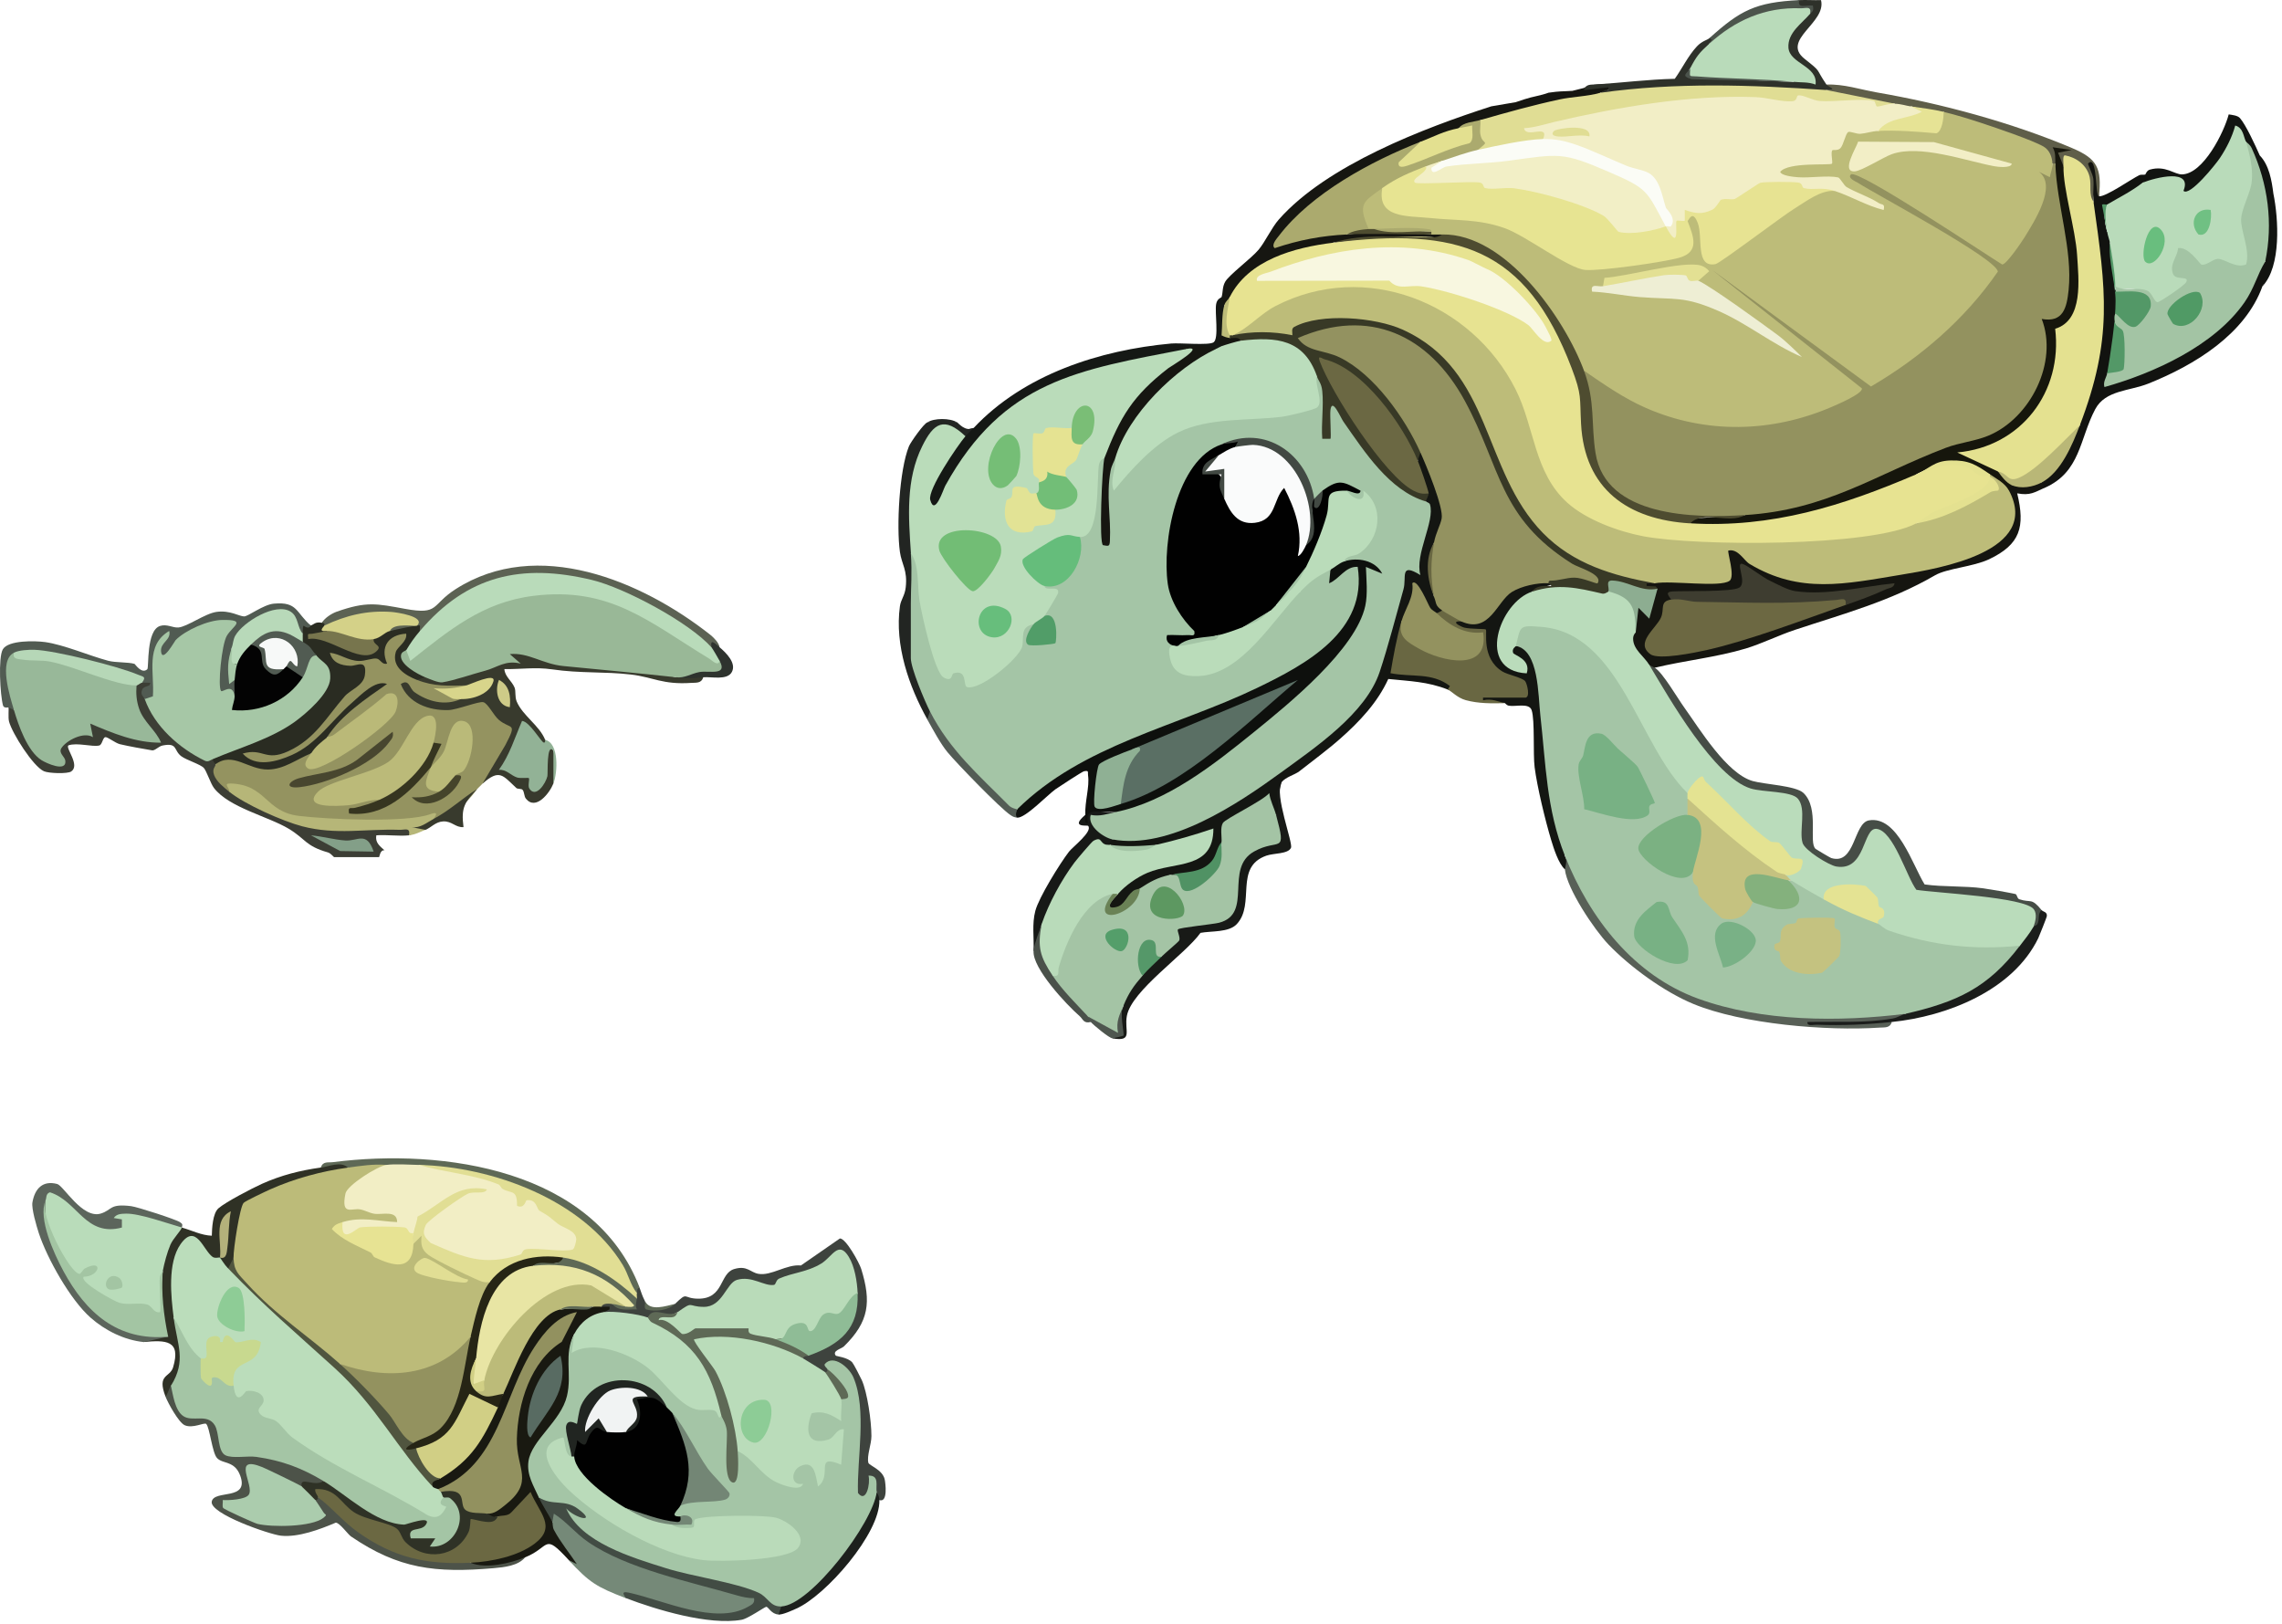 <svg width="402" height="286" viewBox="0 0 402 286" fill="none" xmlns="http://www.w3.org/2000/svg">
<path d="M57.653 129.86L57.422 129.23C54.513 132.38 49.072 136.1 44.612 134.53C39.242 132.64 44.502 130.88 47.682 132.08C52.773 130.7 56.943 127.28 60.203 121.83C62.093 120.66 65.772 117.33 61.462 118.23C59.042 118.59 55.562 114.81 58.822 114.35C61.623 115.68 67.052 117.53 67.243 113.05C69.502 110.68 74.502 109.88 71.112 114.06C68.672 115.9 71.263 118.24 73.343 119.13L73.502 119.78C76.213 120.37 78.942 120.49 81.703 120.11L82.142 120.74L81.552 121.86C79.892 121.67 79.763 122.1 81.183 123.14C81.183 123.4 81.183 123.65 81.093 123.87C81.002 124.1 84.453 123.18 85.422 122.79C87.082 124.63 88.903 126.27 90.882 127.7C89.823 131.61 87.942 135.36 85.013 138.03C84.953 138.09 84.123 138.92 84.052 138.99C81.793 142.12 79.233 143.88 76.373 144.27C75.662 143.86 76.192 143.71 76.162 143.72C70.683 146.07 60.513 145.66 54.472 144.88C50.862 144.42 47.642 143.08 45.032 140.47C43.782 139.59 41.682 138.45 40.383 139.47C38.462 140.2 35.193 134.48 37.983 134.67C37.892 133.39 41.032 132.85 42.222 133.19C46.102 136.44 50.413 134.43 54.212 132.3L54.782 132.75C55.303 133.27 55.303 133.87 54.782 134.58C57.722 134.07 70.513 126.12 69.013 123.14C65.642 125.6 62.153 128.09 58.553 130.61L57.653 129.88V129.86Z" fill="#949360"/>
<path d="M56.693 109.7C57.562 109.04 57.833 109.29 57.172 110.18L57.653 111.14L57.542 112.05C58.733 112.79 66.263 116.15 65.222 113.08L65.802 112.58C65.963 111.24 67.623 109.97 68.683 111.14C69.983 110.47 71.433 110.17 73.032 110.24C73.062 109.69 74.642 109.23 74.532 110.09L73.963 111.14C74.772 112.25 72.873 114.92 71.562 114.5C71.013 116.02 72.103 117.26 74.812 118.21L74.922 119.3C75.213 119.84 74.733 120 73.483 119.78C71.412 118.96 68.953 117.48 69.722 114.85C70.002 113.91 71.793 113.01 71.552 111.62C68.433 111.8 66.912 113.95 68.192 116.89C67.323 117.16 67.043 116.17 66.412 116.02C65.703 115.85 64.323 116.47 63.182 116.43C61.273 116.36 59.903 115.18 58.112 114.98C58.572 116.74 60.032 117.22 61.712 117.28C62.873 117.33 64.713 115.96 64.272 118.95C63.992 120.81 61.742 121.49 60.733 122.64C57.542 126.28 55.532 130.16 50.752 132.34C46.682 134.2 46.383 131.68 42.752 132.74C45.002 135.25 48.763 134.17 51.413 132.99C55.792 131.05 58.443 126.88 61.943 123.84C63.523 122.47 66.103 119.69 68.183 120.48C64.332 123.18 60.222 125.86 57.623 129.84C58.163 131.08 55.962 133.1 54.742 132.72C52.292 133.74 50.042 135.5 47.252 135.55C43.672 135.61 41.062 132.33 37.943 134.64C36.763 135.43 36.352 134.6 37.462 133.68L38.252 132.32C42.203 130.88 46.062 129.33 49.782 127.35C52.693 125.8 60.432 119.64 55.513 116.63L55.703 115.45C54.413 115.94 53.123 114.26 53.303 113.05C52.642 112.38 52.352 111.95 53.303 111.61C52.542 109.39 52.843 109.47 54.742 110.17C55.273 110.04 55.502 109.48 56.663 109.69L56.693 109.7Z" fill="#2A2C22"/>
<path d="M119.092 119.3C120.602 119.33 122.112 119.17 123.602 118.83L123.892 119.3C123.552 120.4 122.652 120.23 121.762 120.29C116.732 120.63 115.052 119.28 111.172 118.82C106.422 118.26 102.362 118.65 97.213 117.9C94.302 117.48 91.772 117.9 88.853 117.86C88.933 119.17 90.132 119.9 90.642 121.1C90.912 121.75 90.653 122.7 91.032 123.59C92.103 126.09 95.052 127.81 96.043 130.34C96.412 130.47 96.672 130.79 96.623 131.16C96.382 132.99 92.993 129.38 92.642 128.55C91.593 130.55 90.562 132.64 89.543 134.82C90.632 135.79 91.972 136.32 93.573 136.39C94.743 142.3 95.812 133.83 95.882 131.98C98.263 129.59 97.873 136.49 97.483 138.02C96.843 139.66 94.392 142.86 92.642 140.68C92.302 140.26 92.382 139.47 92.043 139.11C91.853 138.9 91.183 139.01 90.963 138.81C88.543 136.56 88.013 135.4 85.002 138.03L89.022 131.25C91.213 127.06 89.972 128.6 87.853 126.78C86.972 126.02 85.942 123.9 85.153 123.69C84.362 123.48 80.532 125.04 78.972 125.08C75.543 125.18 71.892 123.85 70.603 120.5C72.123 119.48 72.093 121.27 73.013 121.92C75.353 123.58 78.403 124.39 81.162 123.14L81.953 122.16C84.502 122 87.802 119.33 83.032 121.43L82.123 120.73C78.993 120.81 76.442 120.94 73.483 119.77L74.922 119.29L75.293 118.75C77.562 119.81 87.853 116.97 89.323 115.71C89.213 113.66 91.502 114.19 92.922 114.55L98.632 116.27C105.642 116.54 112.462 117.55 119.082 119.3H119.092Z" fill="#383A2D"/>
<path d="M25.012 120.259C26.823 118.459 27.113 119.219 25.883 122.539L25.492 123.139L26.723 123.649C28.823 128.399 33.013 131.429 37.492 133.699C37.432 134.049 37.972 134.599 37.972 134.659C37.953 135.109 37.303 135.389 37.722 136.539C38.142 137.689 39.462 138.709 40.373 139.459L41.403 139.049C50.432 145.989 60.572 145.919 71.513 145.169C72.632 145.839 73.603 146.639 72.052 147.139C70.222 147.329 68.153 146.999 66.293 147.139C66.062 148.409 66.882 149.019 67.733 149.779C66.933 149.669 66.862 150.979 66.772 150.979H58.852C58.782 150.979 58.273 150.299 57.763 150.149C53.792 149.019 53.862 147.789 50.873 145.989C47.233 143.799 40.333 142.259 37.682 138.789C37.112 138.039 36.373 135.789 35.913 135.279C35.343 134.639 32.862 133.889 31.962 133.229C30.532 132.179 31.372 130.779 28.642 131.319C27.922 131.459 27.312 132.259 26.782 132.169C25.372 131.939 22.582 131.439 21.133 131.089C20.293 130.889 18.922 129.759 18.543 129.849C18.073 129.959 18.023 131.189 17.473 131.319C16.233 131.609 13.592 130.749 12.043 131.299C11.502 131.789 14.162 134.759 12.553 135.889C11.912 136.339 8.572 136.229 7.732 135.849C5.822 134.989 2.152 129.189 1.592 127.099C1.402 126.389 1.592 124.759 1.482 124.579C1.602 123.939 1.922 124.099 2.442 125.059L3.522 125.329C4.362 128.359 6.672 134.239 10.523 134.079C8.162 131.079 12.172 128.829 14.992 128.579C15.143 127.509 15.412 126.629 16.573 126.779C19.832 128.369 23.133 129.299 26.503 129.579C24.622 127.469 21.402 122.899 24.043 120.749C23.723 119.499 24.023 119.439 25.003 120.269L25.012 120.259Z" fill="#3C3E35"/>
<path d="M54.773 110.18C54.712 110.19 54.642 110.46 54.422 110.52C53.502 110.76 53.333 109.19 53.333 111.62C52.303 111.95 51.612 111.17 51.263 109.27C49.352 106.42 42.432 110.64 41.962 113.49L40.843 114.02C40.502 115.89 40.513 118.23 41.322 119.78C42.642 120.13 42.722 122.36 41.322 122.66C40.413 122.44 39.483 122.35 38.542 122.41C36.763 121.36 38.193 111.53 40.093 110.16C35.263 110 32.053 112.78 29.192 116.18L27.872 115.98L27.892 122.5C27.442 123.75 26.253 124.37 25.492 123.14C25.352 122.74 24.672 122.43 25.032 121.51C25.352 120.68 26.652 121.03 26.453 120.27C25.983 120.29 25.483 120.21 25.012 120.27C24.633 119.71 24.372 119.57 24.242 119.86C17.302 117.09 10.213 115.62 2.962 115.47L2.452 115C1.752 118.01 2.082 121.01 3.162 124.12L2.452 125.08L1.492 124.6C1.492 124.6 0.682 124.81 0.532 124.27C0.032 122.48 -0.348 115.82 0.502 114.37C1.462 112.74 6.202 112.86 7.942 113.1C11.252 113.56 15.652 115.48 19.052 116.39C20.413 116.75 22.562 116.6 23.692 116.94C23.823 116.98 24.953 118.81 25.953 117.88C26.253 117.6 25.733 111.06 28.192 110.26C29.392 109.87 30.442 110.61 31.413 110.53C33.013 110.4 36.102 108.06 38.172 107.78C40.523 107.46 42.142 108.57 43.002 108.58C43.712 108.59 46.373 106.5 48.252 106.33C52.462 105.95 52.093 107.91 54.763 110.2L54.773 110.18Z" fill="#515B52"/>
<path d="M56.693 109.7C57.212 108.84 58.392 108.08 59.303 107.75C64.573 105.9 66.282 106.32 71.373 107.25C77.453 108.36 75.903 106.56 80.272 103.77C94.662 94.559 113.042 102.28 125.132 111.82C125.712 112.28 126.673 113.24 126.762 114.03C126.322 114.17 125.842 114.17 125.322 114.03L124.162 114.2C110.993 102.66 89.112 95.189 75.653 110.69L73.963 111.15C73.912 110.87 74.043 110.27 73.963 110.19C73.763 110.01 69.382 110.96 68.683 111.15C67.302 109.61 70.013 109.17 71.463 109.22C67.002 108.34 62.502 108.78 57.962 110.52L57.163 110.18C57.203 109.74 57.023 109.76 56.682 109.7H56.693Z" fill="#5C6253"/>
<path d="M40.373 139.46C40.513 138.81 39.193 137.97 40.612 138.01C46.943 138.2 46.672 143 52.672 143.72C57.642 144.32 71.573 144.97 75.782 143.42C77.062 142.95 77.043 143.37 76.373 144.25C76.743 145.85 72.403 145.88 72.532 145.69C72.612 145.58 75.222 145.63 74.933 146.17C73.953 146.55 73.213 147.01 72.052 147.13C72.323 145.68 71.312 146.2 70.392 146.17C64.312 145.97 59.263 147.12 53.233 145.55C49.812 144.66 43.072 141.67 40.373 139.45V139.46Z" fill="#B6B678"/>
<path d="M96.052 130.34C98.502 130.88 98.252 136.08 97.492 138.02V132.26C96.242 130.63 96.542 136.25 96.432 136.72C96.142 137.99 94.382 140.7 93.242 138.89C92.942 138.42 93.332 137.23 93.162 137.06C93.062 136.96 91.692 137.13 91.112 136.96C89.992 136.62 89.202 135.48 87.882 135.61C89.792 132.96 90.682 129.95 91.962 126.99C93.312 127.09 95.352 130.77 95.812 130.81C96.102 130.84 96.022 130.33 96.052 130.34Z" fill="#92B296"/>
<path d="M84.052 138.979C81.873 141.309 81.192 142.209 81.653 145.699C80.222 145.789 79.612 144.609 78.062 144.689C76.713 144.759 75.933 145.799 74.933 146.179L72.532 145.699C74.052 145.909 75.132 144.919 76.373 144.259C79.312 142.679 81.312 140.719 84.052 138.979Z" fill="#383A2D"/>
<path d="M126.772 114.019C127.932 114.999 129.732 116.779 128.942 118.339C128.152 119.899 125.332 119.169 123.892 119.299C121.492 119.519 121.502 119.559 119.092 119.299C120.482 117.419 123.932 117.179 126.312 117.479C126.072 117.319 126.232 116.969 126.772 116.419C125.852 116.389 124.292 114.939 125.332 114.019C125.092 112.439 125.852 113.239 126.772 114.019Z" fill="#2E332E"/>
<path d="M76.373 130.82C77.252 132.59 74.772 135.47 73.382 136.98C71.993 138.49 68.672 141.86 66.772 140.9C64.892 140.85 63.083 141.71 61.242 141.85C59.403 141.99 53.133 142.43 55.992 139.48C57.892 137.52 65.442 136.3 68.453 134.18C71.123 132.3 72.343 126.84 75.272 126.1C77.603 125.51 76.722 129.53 76.373 130.81V130.82Z" fill="#BBBA79"/>
<path d="M57.653 129.859C57.782 129.759 58.392 129.739 58.852 129.399C61.943 127.049 65.153 124.839 68.082 122.269C70.233 121.519 70.323 123.699 69.703 125.319C68.743 127.789 56.263 136.549 54.303 135.389C53.093 134.669 54.383 133.369 54.782 132.739C55.593 131.469 56.523 130.769 57.663 129.859H57.653Z" fill="#BAB978"/>
<path d="M75.892 135.14C76.632 134.25 77.593 133.51 78.172 132.38C79.043 130.69 79.252 126.32 81.793 127.05C84.332 127.78 83.103 134.1 81.662 135.75C81.302 136.16 80.562 136.21 80.213 136.58C80.782 137.62 78.373 140.38 77.332 139.46C73.912 139.23 75.112 137.35 75.892 135.14Z" fill="#BABA79"/>
<path d="M76.373 130.819L77.782 131.029C77.123 132.429 76.412 133.669 75.892 135.139C72.203 139.589 67.832 143.989 61.492 143.299C61.263 141.929 61.782 142.499 62.602 142.279C64.442 141.779 65.062 141.639 66.772 140.909C70.713 139.219 75.192 135.069 76.373 130.829V130.819Z" fill="#363520"/>
<path d="M69.172 128.899C69.392 129.879 68.963 130.179 68.472 130.839C65.603 134.729 57.492 138.139 52.763 138.659C50.112 138.949 50.763 137.639 52.642 137.089C55.943 136.139 59.752 136.099 62.862 133.869L69.162 128.899H69.172Z" fill="#48462F"/>
<path d="M82.132 120.739C82.812 120.579 87.392 118.379 86.922 120.009C86.272 122.279 83.252 123.219 81.172 123.139C80.662 123.119 80.132 123.229 79.642 123.019L76.382 121.229C78.562 121.399 80.132 121.229 82.142 120.749L82.132 120.739Z" fill="#D8D58B"/>
<path d="M80.213 136.58C81.623 136.4 81.302 136.98 80.802 137.89C79.343 140.54 75.013 143.05 72.532 140.43C74.282 140.53 75.793 140.33 77.332 139.47C78.632 138.73 79.243 137.61 80.213 136.59V136.58Z" fill="#45442B"/>
<path d="M126.772 116.42C128.242 119.1 124.882 118.08 123.212 118.38C121.822 118.63 120.582 119.5 119.092 119.3C112.532 118.58 105.922 117.97 99.233 117.32C95.562 116.96 93.093 114.9 89.812 115.22L91.733 116.9C89.062 116.2 87.562 117.59 85.513 118.13C83.343 118.7 79.972 119.88 77.933 120.19C77.233 120.3 75.692 119.61 74.933 119.31C73.593 118.77 70.252 116.98 70.662 115.3C70.793 114.76 71.493 114.63 71.573 114.51L73.203 114.47C88.233 101.45 101.042 100.58 117.792 110.37C120.892 112.18 124.342 114.66 126.772 116.43V116.42Z" fill="#99B897"/>
<path d="M25.492 123.14L26.933 122.66C27.242 118.49 25.532 113.67 29.812 111.14C30.203 112.76 28.223 113.13 28.372 114.74C28.573 116.92 30.782 112.91 30.942 112.75C32.693 110.98 36.663 109.23 39.172 109.2C43.562 109.14 41.023 110.25 39.983 111.95C39.032 113.48 38.333 121 38.943 121.71C39.222 122.03 40.983 120.18 41.343 122.67C42.182 122.87 42.193 123.47 42.172 124.19C46.023 124.25 49.752 122.52 52.083 119.44L53.343 119.31C52.383 117.92 54.062 113.46 55.742 115.47C56.932 116.89 58.292 116.93 58.172 119.54C58.053 122.15 53.953 125.69 51.862 127.19C47.712 130.16 42.222 131.7 37.502 133.71C37.013 133.92 36.663 134.29 36.062 133.99C31.573 131.8 27.212 127.95 25.503 123.15L25.492 123.14Z" fill="#A6C7A6"/>
<path d="M125.333 114.019C125.533 114.239 126.523 115.969 126.773 116.419C126.483 117.459 125.423 116.309 124.983 116.049C114.283 109.539 107.493 103.279 93.953 104.959C84.972 106.079 79.093 111.039 72.282 116.419L71.573 114.509C72.382 113.169 72.953 112.349 73.972 111.149C82.272 101.389 91.853 99.159 104.313 102.169C110.053 103.559 121.423 109.629 125.333 114.029V114.019Z" fill="#B9DBBA"/>
<path d="M57.172 110.179C60.953 108.389 64.683 107.489 68.922 107.789C69.812 107.849 75.043 108.579 73.493 110.179C73.233 110.449 69.343 109.579 68.692 111.139C67.703 111.399 67.043 112.389 65.812 112.579L65.233 113.599C64.222 113.929 57.953 112.509 57.653 111.139C56.492 111.269 56.373 111.039 57.172 110.179Z" fill="#D4D188"/>
<path d="M53.333 111.619C53.333 112.099 53.333 112.579 53.333 113.059L52.462 113.659C50.502 111.349 46.352 110.949 45.282 113.849L44.212 113.539C44.862 114.669 43.053 117.009 41.812 116.899C40.252 119.359 40.453 115.569 40.852 114.019C41.062 113.359 41.083 112.599 41.443 111.979C42.792 109.589 48.542 106.039 51.212 107.749C52.602 108.639 52.333 110.529 53.343 111.619H53.333Z" fill="#B8D9B9"/>
<path d="M53.333 113.06C54.862 113.93 54.653 114.17 55.733 115.46C54.263 115.39 54.373 117.69 53.333 119.3C52.362 120.41 49.943 118.71 50.453 117.38C49.343 116.44 50.053 115.87 51.322 115.51C51.932 114.87 45.903 110.14 47.883 116.73C49.053 116.78 49.742 117.16 49.972 117.86C50.682 120.66 46.542 120.06 45.562 117.71C45.242 116.14 44.972 114.88 44.212 113.54C46.273 111.54 48.133 110.44 51.042 111.75C51.722 112.06 52.943 112.84 53.333 113.06Z" fill="#515B52"/>
<path d="M65.812 112.58C65.662 113.73 67.642 113.65 66.162 114.85C63.362 117.12 57.672 111.82 54.292 112.58C54.212 111.39 54.172 111.75 55.023 111.63C55.693 111.54 57.523 111.14 57.653 111.14C60.263 111.17 62.833 113.05 65.812 112.58Z" fill="#77754D"/>
<path d="M89.812 124.57C87.522 124.3 87.172 121.45 87.903 119.77C89.772 120.7 89.993 122.69 89.812 124.57Z" fill="#CECB88"/>
<path d="M2.452 114.98C9.532 115.85 16.552 117.44 23.503 119.76L24.052 120.74C23.942 122.2 24.032 123.44 24.512 124.85C25.302 127.18 27.503 128.67 28.372 130.82C23.953 130.87 19.852 129.15 15.893 127.46L16.372 129.85C14.752 128.81 11.662 130.45 10.822 131.77C10.252 132.66 11.432 133.27 11.512 134.01C11.732 136.08 8.142 134.43 7.292 133.89C4.822 132.3 3.262 127.8 2.452 125.05C1.752 122.69 -0.298 116.39 2.452 114.97V114.98Z" fill="#98B899"/>
<path d="M25.012 120.259C24.733 120.289 24.282 120.739 24.052 120.739C20.192 120.749 13.182 117.379 8.812 116.539C7.242 116.239 5.582 116.449 3.862 116.179C3.062 116.059 2.182 116.109 2.452 114.969C3.322 114.519 5.052 114.429 6.062 114.459C9.702 114.569 20.823 117.369 24.273 118.829C25.142 119.199 25.872 119.139 25.012 120.249V120.259Z" fill="#B6D7B7"/>
<path d="M65.812 150.01L59.922 149.91L54.782 147.14C56.712 147.31 58.943 147.92 60.833 148.05C63.002 148.2 64.582 146.33 65.823 150.01H65.812Z" fill="#839F88"/>
<path d="M44.212 113.54C47.163 114.36 45.403 116.44 46.822 117.88C48.242 119.32 48.852 118.93 49.972 117.86C49.843 117.41 50.002 117.25 50.453 117.38L53.333 119.3C50.663 123.42 45.763 125.62 40.852 125.06C40.943 124.24 41.303 123.5 41.333 122.66C41.373 121.73 41.222 120.67 41.333 119.78C40.413 119.3 40.513 116.73 41.812 116.9C42.282 115.56 43.212 114.51 44.212 113.54Z" fill="#030303"/>
<path d="M40.852 114.02C41.032 115.35 40.182 117.29 41.812 116.9C41.453 117.92 41.462 118.76 41.333 119.78L40.373 120.5C40.093 117.75 40.023 116.61 40.852 114.02Z" fill="#A6C7A6"/>
<path d="M49.972 117.859C45.972 118.219 47.182 116.539 46.612 114.329C46.513 113.919 44.693 114.089 46.352 113.029C49.483 111.029 53.032 113.919 52.373 117.369C51.873 117.409 51.453 116.439 51.172 116.429C50.873 116.419 50.642 117.149 50.453 117.369C50.303 117.539 50.133 117.699 49.972 117.849V117.859Z" fill="#F7F9F8"/>
<path d="M105.952 230.16C108.132 229.35 108.842 230.93 106.432 231.12C106.042 232.01 105.192 232.69 103.872 233.16C103.022 234.32 102.112 234.92 101.152 234.96C100.372 236.69 100.362 237.87 101.132 238.51C101.612 246.16 99.952 249.6 94.892 255.37C93.172 257.84 94.252 260.43 95.532 262.82L94.912 263.76C96.812 264.81 97.612 266.25 97.312 268.08C98.232 268.52 102.162 274.23 102.192 274.65C102.332 276.39 101.082 275.68 100.192 274.8C95.672 269.88 97.012 272.51 92.512 274.32C89.972 275.9 85.932 276.42 83.002 275.94C82.942 275.93 82.922 275.64 82.912 275.28L83.692 274.27C89.222 273.64 99.032 271.67 93.242 264.57C90.982 267.55 89.142 268.4 87.712 267.12C86.962 267.87 85.512 267.85 85.792 266.64L86.382 265.64C88.572 264.49 91.262 262.56 90.982 259.75C88.772 251.43 90.852 240.84 98.272 235.71C98.372 235.59 99.812 232.91 99.662 232.85C97.092 231.59 88.802 250.03 88.262 252.27C86.012 256.66 82.572 262.39 77.142 262.32C76.312 263.38 76.012 263.18 76.182 261.84C74.982 260.45 75.462 259.97 77.622 260.4L77.952 259.07C82.042 256.61 84.502 252.66 86.422 248.4L87.712 247.93C86.442 246.8 87.432 246.1 88.672 245.53L88.012 244.67C89.052 241.29 92.372 234.55 94.782 232.06C95.772 231.04 97.772 229.03 98.752 230.65C100.672 230.47 102.592 230.31 104.512 230.17C104.932 228.84 105.532 228.85 105.952 230.17V230.16Z" fill="#191911"/>
<path d="M97.312 268.08C96.552 266 97.112 265.3 99.192 266.61C103.402 272.43 110.442 274.74 117.072 276.82L132.582 280.84C133.712 281.05 133.932 281.7 133.552 282.75C132.372 286.02 122.962 284.48 120.382 283.94C117.162 283.27 113.092 281.86 110.602 280.94L110.262 281.52C105.092 279.54 103.812 278.75 100.182 274.8L101.622 275.52C100.362 273.61 98.722 271.65 97.572 269.47C97.302 268.95 97.402 268.29 97.292 268.09L97.312 268.08Z" fill="#758978"/>
<path d="M118.912 229.679C121.262 227.399 120.232 228.739 122.992 228.759C127.572 228.789 126.712 224.319 129.332 223.539C131.612 222.859 132.142 224.109 133.582 224.379C135.862 224.799 138.542 222.649 141.092 222.909L147.962 218.149C149.012 218.129 151.372 222.419 151.712 223.519C153.512 229.329 153.102 232.809 148.682 237.149C148.202 237.619 146.562 237.909 147.232 238.789C147.322 238.909 149.322 239.079 150.132 239.979C150.392 240.269 151.562 242.549 151.812 243.099C152.782 245.259 153.512 250.279 153.512 252.959C153.512 254.439 152.672 256.429 152.972 257.659C153.092 258.159 155.512 258.869 155.862 260.649C155.972 261.199 156.462 264.729 154.912 264.239C154.532 264.149 154.372 263.669 154.432 262.799L153.652 262.349C152.662 266.279 149.432 264.179 150.182 260.569L150.642 250.539C150.892 247.729 149.732 238.929 145.782 241.209C146.882 242.149 146.442 242.529 145.302 241.689C144.262 242.759 141.092 240.699 141.462 239.289C140.912 238.449 141.232 238.289 142.422 238.809L142.902 237.609C148.242 236.029 149.502 232.539 151.062 227.769L150.062 227.199C149.832 225.059 149.542 222.629 147.962 221.069C145.162 223.649 141.752 225.309 137.742 226.049C137.172 227.039 136.492 227.519 135.302 227.279C133.102 226.199 131.202 226.019 129.582 226.739C127.632 229.799 125.492 232.149 121.612 230.839C120.732 231.579 119.992 231.679 119.382 231.129C117.942 231.929 115.802 232.119 114.102 232.089C114.012 232.299 113.912 232.499 113.752 232.639C113.462 232.909 106.672 232.119 106.422 231.129L107.382 230.639V230.169C106.912 230.159 106.422 230.169 105.942 230.169C104.862 228.599 107.212 228.239 107.862 229.689C109.552 230.599 112.472 231.129 111.502 228.949L112.182 228.729C111.722 228.159 111.722 227.839 112.182 227.769C111.802 226.829 111.592 226.239 112.662 226.809C113.082 227.899 113.012 227.979 113.622 229.209C114.032 231.539 117.352 230.429 118.902 229.689L118.912 229.679Z" fill="#3E433E"/>
<path d="M56.992 260.88C57.562 261.94 54.692 262.6 53.932 261.67L53.152 261.84L52.732 262.33C49.982 261.18 47.152 260.02 44.242 258.86C45.342 262.74 45.522 265.04 40.562 265.25C45.202 268.14 51.002 268.7 56.082 266.77C55.142 265.8 54.962 264.96 55.552 264.24C55.202 263.66 55.422 263.44 56.032 263.76L57.472 263.67C63.872 270.24 72.032 275.53 81.572 274.37L82.902 275.28C85.562 276.41 89.912 275.36 92.502 274.32C91.302 275.81 88.832 276.07 86.972 276.23C76.692 277.11 70.222 276.36 61.832 270.64C61.282 270.26 59.842 268.23 59.152 268.21C56.332 269.41 52.542 270.83 49.502 270.51C47.502 270.3 36.872 266.63 37.302 264.49C37.732 262.35 43.942 264.4 42.322 259.94C41.342 257.25 39.242 257.92 38.232 256.83C37.372 255.9 36.942 251.39 36.322 250.82C35.982 250.51 33.952 251.69 32.522 251.04C31.482 250.57 29.602 247.17 29.152 246C28.972 244.6 29.292 243.96 30.112 244.08L31.232 244.73C31.772 248.62 32.862 249.17 36.732 249.06C38.592 250.29 39.732 252.43 40.152 255.49C45.852 255.53 51.332 256.35 56.382 259.42L56.992 260.88Z" fill="#4D5349"/>
<path d="M61.312 205.68L59.722 206.89C54.042 207.82 48.582 209.86 43.612 212.53C42.832 215.27 42.422 218.09 42.132 220.93L41.152 221.51C41.162 222.97 40.842 223.61 40.192 223.43C38.852 224.04 37.812 222.63 38.752 221.51C39.412 220.64 39.642 219.27 39.462 217.39C39.562 217.19 39.632 221.56 38.752 221.51C38.492 223.06 37.182 222.57 36.292 221.62C31.392 212.84 30.422 227.83 31.462 231.33L30.592 232.07L32.482 237.24C32.862 239.29 32.612 243.98 30.112 244.07C29.702 244.73 29.622 245.42 29.152 245.99C27.612 242 29.942 242.69 30.492 240.85C31.942 236.02 29.162 236.05 25.312 236.39L25.232 235.85L29.632 235.43L28.402 234.17C28.172 230.83 28.262 227.42 28.672 223.91C27.012 222.29 29.622 216.14 32.032 216.23C33.862 216.75 35.472 217.6 37.312 217.67C37.342 216.34 37.472 213.73 38.482 212.84C39.752 211.73 44.452 209.29 46.162 208.52C49.562 207 52.872 206.17 56.502 205.66C57.642 204.85 61.332 204.11 61.302 205.66L61.312 205.68Z" fill="#2F3125"/>
<path d="M94.912 263.76C96.142 262.99 99.802 263.74 101.282 264.35C103.082 265.09 105.332 267.19 102.752 268.34C110.502 273.46 119.262 276.69 129.002 278.03C132.332 278.72 135.772 280.08 137.632 282.95C138.892 283.37 138.102 283.93 137.152 284.39C135.872 284.33 135.342 283.03 134.992 283.03C134.742 283.03 131.782 285.12 130.642 285.32C124.862 286.35 115.592 283.54 110.272 281.51C109.462 280.43 109.812 280.32 110.962 280.58C116.802 281.87 126.092 286.29 131.732 283.05C132.392 282.67 133.012 282.45 132.832 281.51C131.772 281.53 130.752 281.29 129.742 281C121.622 278.64 110.432 276.34 103.602 271.62C101.352 270.07 99.752 267.99 97.562 266.62L97.312 268.07C96.682 266.87 95.492 265.05 94.912 263.75V263.76Z" fill="#424C44"/>
<path d="M25.312 236.4C21.932 236.06 18.542 234.39 15.942 232.09C12.402 228.97 8.302 221.68 6.832 217.2C6.442 216 5.522 212.9 5.712 211.8C6.132 209.36 7.542 207.88 10.082 208.56C11.202 208.86 14.522 214.77 17.772 213.76C19.812 213.12 19.232 211.98 23.102 212.46C24.182 212.59 30.972 214.78 31.702 215.28C32.152 215.59 32.192 215.66 32.032 216.24L30.972 216.93C29.872 216.57 22.922 214.41 22.622 214.77C22.372 218.77 17.422 217.73 15.082 216.01L9.812 211.52C9.322 211.15 8.732 211.12 8.042 211.44C8.012 221.41 17.312 235.28 28.462 234.55L29.642 235.44L25.322 236.4H25.312Z" fill="#5C655C"/>
<path d="M112.672 226.8C112.182 226.94 112.252 227.36 112.192 227.76C111.402 227.71 110.562 226.59 110.092 225.87C103.862 212.57 87.612 206.73 73.793 205.2C73.252 206.62 68.662 206.51 68.032 205.2L62.392 206.5L61.312 205.68C60.023 204.48 57.953 205.48 56.513 205.68C56.862 204.5 57.803 204.82 58.663 204.71C78.172 202.21 104.692 206.01 112.672 226.8Z" fill="#5E6956"/>
<path d="M154.912 264.24C155.092 270.07 145.442 281.12 140.212 283.38C139.432 283.72 137.922 284.43 137.152 284.4L137.632 282.96L138.262 281.88C145.182 278.19 150.532 270.47 153.422 263.29L154.432 262.8C154.502 263.12 154.882 263.37 154.912 264.24Z" fill="#1D201D"/>
<path d="M113.632 229.2C114.542 231.04 117.282 230.04 118.912 229.68C117.732 230.82 115.472 231.09 113.892 230.67C113.292 230.51 113.782 229.5 113.632 229.2Z" fill="#5E6956"/>
<path d="M101.152 234.959C102.192 235.249 102.072 235.829 101.872 236.699C106.612 235.699 111.522 237.639 115.182 240.599C117.442 243.399 119.992 245.649 122.842 247.339C125.542 247.239 126.072 247.459 127.072 249.359L128.042 249.459C128.832 252.519 129.152 255.679 129.002 258.949C129.012 259.139 128.732 255.169 129.942 255.609L131.032 255.099C133.412 257.619 136.012 259.539 138.842 260.869C138.392 257.469 142.672 255.399 144.322 258.749C144.382 256.769 145.522 256.369 147.332 256.499L147.552 253.699C139.652 258.639 139.022 244.629 147.232 248.619C147.052 247.449 147.372 246.739 148.192 246.489L148.552 245.479C147.562 244.029 146.642 242.609 145.792 241.209C145.762 241.069 145.052 240.549 145.312 240.259C146.832 238.499 149.622 240.899 150.352 242.649C152.752 248.389 150.942 256.899 151.142 262.979C152.602 264.899 153.352 261.279 153.002 259.929C154.992 259.849 154.222 261.759 154.442 262.809C153.812 268.219 142.802 282.739 137.642 282.969C135.632 283.059 135.322 281.319 133.592 280.539C129.552 278.709 121.982 277.709 117.272 276.219C111.362 274.359 102.302 271.719 99.733 265.689C101.382 267.539 105.312 268.349 101.802 265.769C99.433 264.029 97.392 265.299 94.922 263.769C94.013 261.729 92.762 259.839 93.092 257.419C93.602 253.679 98.802 250.369 99.873 245.919C100.822 241.969 99.233 238.599 101.162 234.969L101.152 234.959Z" fill="#A4C5A6"/>
<path d="M30.592 232.08C30.132 228.46 29.472 222.46 31.812 219.15C34.532 215.32 35.802 220.24 37.452 221.4C37.892 221.71 38.612 221.44 38.742 221.52C38.842 221.59 39.482 222.71 40.182 223.44C42.442 225.32 44.632 227.39 46.772 229.66C56.182 237.37 64.302 244.75 71.522 254.62C71.672 254.83 71.632 255.18 71.532 255.58C73.372 256.87 75.412 259.7 76.182 261.84C76.502 262.18 76.992 262.19 77.142 262.32C77.842 262.15 77.992 262.15 77.622 262.8C78.612 262.79 78.882 263.07 78.102 263.76C81.102 266.18 77.202 269.72 75.012 267.31C65.722 263.03 55.442 258.15 48.062 251.1C45.612 250.51 43.382 249.18 45.472 246.72C44.912 245.49 43.602 245.93 42.772 246.89C40.862 247.47 39.382 245.03 41.132 244.09C39.222 243.47 40.312 240.84 41.672 239.86C45.752 237.66 45.972 236.72 40.932 237.18L40.132 236.47C39.662 237.41 38.772 237.38 37.472 236.38C37.322 239.91 36.622 240.88 35.372 239.29C34.262 239.74 33.292 239.13 32.492 237.47L30.572 232.09L30.592 232.08Z" fill="#BBDDBB"/>
<path d="M106.432 231.12C108.092 230.89 112.532 231.47 114.112 232.08C114.892 231.41 115.792 232.24 116.152 232.98C122.682 235.66 125.752 241.46 127.652 248.08C127.782 248.52 127.412 248.99 127.082 249.36C126.462 250.4 126.632 248.73 125.832 248.46C124.982 248.18 123.742 248.54 122.652 248.27C119.542 247.51 116.642 242.93 114.132 240.95C110.862 238.39 104.522 235.96 100.692 238.31L101.172 234.95C102.272 232.88 104.032 231.45 106.452 231.11L106.432 231.12Z" fill="#BADCBB"/>
<path d="M77.152 262.32C87.982 258.07 88.552 245.83 94.132 237.3C95.892 234.6 98.292 231.71 101.632 231.12L98.962 236.36C93.452 239.8 91.212 247.23 91.052 253.42C90.912 258.83 94.302 260.97 88.902 265.18C87.982 265.89 87.082 266.72 85.792 266.63C85.222 267.62 82.142 267.37 81.462 266.5C81.152 264.26 79.882 263.02 77.632 262.79C77.462 262.64 77.322 262.45 77.152 262.31V262.32Z" fill="#92915F"/>
<path d="M56.032 263.76C52.722 261.74 57.163 260.85 59.042 262.79C62.383 266.08 66.302 267.82 70.752 269.03C71.733 271.71 75.353 273.71 78.162 272.8C80.972 271.89 81.733 269.42 82.433 267C84.343 267.44 86.093 267.48 87.713 267.12C88.332 266.89 89.452 267.12 90.092 266.38L93.463 262.8C94.963 266.46 98.162 268.91 94.183 271.91C91.213 274.15 86.522 275.1 82.903 275.27C75.132 275.63 69.453 274.42 63.072 269.9C60.422 268.02 58.593 265.66 56.023 263.75L56.032 263.76Z" fill="#6B6842"/>
<path d="M85.312 243.12C83.642 241.29 86.842 236.6 88.232 234.68C91.392 230.3 97.022 225.02 102.772 225.31C105.102 225.43 109.672 228.12 110.262 230.17C109.582 230.48 108.782 230.32 107.862 229.69C107.252 229.64 106.252 229.5 105.942 230.17C105.472 230.17 104.972 230.13 104.502 230.17C102.582 230.3 100.662 230.46 98.742 230.65C93.822 231.65 90.552 241.57 88.662 245.53C87.652 247.59 84.592 246.69 83.862 245.05C84.202 244.21 84.682 243.57 85.302 243.13L85.312 243.12Z" fill="#BCBB79"/>
<path d="M73.312 255.12L73.562 254.44C77.812 252.98 80.732 249.78 82.332 244.85C83.882 245.77 85.612 246.41 87.532 246.77L87.712 247.92C85.002 253.66 83.202 257.06 77.632 260.4C75.632 261.54 71.692 256.53 73.312 255.12Z" fill="#D1CF85"/>
<path d="M56.992 260.879L58.132 260.459C62.042 263.859 66.292 266.229 70.892 267.569C73.412 266.419 78.172 267.059 74.772 269.999C76.202 269.749 77.022 270.179 77.242 271.299C80.892 269.589 80.632 266.109 78.112 263.749C77.932 263.599 77.832 262.959 77.632 262.789C82.582 261.919 80.812 264.919 81.942 265.919C82.822 266.699 84.742 266.439 85.792 266.629C86.172 266.699 86.922 267.469 87.712 267.109C87.642 267.139 87.472 267.919 86.512 268.069C85.352 268.259 83.032 267.449 82.912 267.579C82.832 267.669 82.902 269.099 82.542 269.859C80.442 274.319 74.892 275.079 71.422 271.629C70.692 270.899 70.622 269.859 69.922 269.289C68.582 268.199 64.372 267.729 62.312 266.339C59.992 264.779 59.232 262.099 55.552 262.299C55.392 262.859 55.972 263.389 56.032 263.739C56.062 263.959 55.842 264.309 55.552 264.219C54.452 265.169 52.422 262.989 53.152 261.819C52.732 259.919 55.452 262.029 56.992 260.859V260.879Z" fill="#2F3226"/>
<path d="M99.232 221.52L99.562 222.22C97.822 222.55 95.952 222.8 93.952 222.96L93.352 224.02C86.952 225.53 85.532 233.09 84.882 238.71L83.862 239.28C83.332 240.72 83.112 242.2 83.202 243.7C84.282 243.54 84.492 244.18 83.862 245.04C85.632 246.62 86.582 245.82 88.662 245.52C88.302 246.28 88.102 247.07 87.702 247.92L82.692 245.52C80.002 250.68 79.472 253.58 73.302 255.12C72.352 258.25 69.022 253.08 72.822 254.16L72.852 253.06C78.322 250.79 81.172 245.79 81.422 238.04L82.902 235.44C81.342 234.51 84.012 227 84.872 226.22L86.262 225.84L86.092 224.54C87.152 222.52 92.862 220.85 95.062 220.7C96.332 220.61 98.722 220.5 99.222 221.52H99.232Z" fill="#262515"/>
<path d="M93.462 253.2C92.622 252.9 92.902 250.29 92.972 249.59C93.362 245.56 95.332 241.14 98.742 238.81C100.292 245.18 96.422 248.31 93.462 253.21V253.2Z" fill="#586B62"/>
<path d="M41.152 221.52C41.892 221.84 42.462 222.64 42.852 223.92C48.202 229.27 53.792 234.36 59.642 239.19L59.872 240.24C65.502 243.09 70.012 248.83 72.832 254.16C70.932 255.24 71.192 255.65 73.312 255.12C73.632 256.78 75.712 260.52 77.632 260.4C76.862 260.86 75.902 260.79 76.192 261.84C70.042 255.3 66.222 247.56 58.922 240.95C51.622 234.34 46.842 230.31 40.192 223.44L41.152 221.52Z" fill="#50553F"/>
<path d="M104.512 230.16C104.432 230.16 103.972 230.61 103.352 230.66C101.932 230.77 100.002 230.38 98.752 230.64C100.212 229.59 102.692 230.4 104.512 230.16Z" fill="#5E6956"/>
<path d="M141.472 239.28C141.912 239.52 145.142 241.53 145.312 241.68C146.622 242.17 149.202 245.19 148.192 246.48C148.372 247.63 148.062 249.11 148.192 250.32C146.512 249.23 145.092 248.42 142.982 248.95C141.842 251.89 142.092 254.73 145.932 253.58C146.992 253.26 147.342 251.6 148.662 251.76L148.182 258C143.302 255.97 146.782 259.84 144.102 261.84C143.702 260.05 143.532 257.05 141.002 258.25C139.282 259.06 139.252 261.81 141.472 261.36C141.062 262.82 137.832 261.61 136.722 261.07C133.992 259.75 132.622 256.85 129.952 255.6L128.932 254.88C128.432 248.37 126.172 241.74 121.812 236.81C121.512 236.4 121.382 235.86 121.702 235.47C124.002 232.74 138.322 236.53 141.232 238.6C141.392 238.71 141.442 238.98 141.462 239.28H141.472Z" fill="#BADCBA"/>
<path d="M151.072 227.76C150.182 231.16 148.402 232.66 145.722 232.26C143.972 235.65 142.502 236.23 141.312 234C140.092 234 139.222 234.71 138.722 236.17L136.682 235.92C135.512 236.62 129.392 235.36 131.882 234C131.842 234.37 131.742 234.9 131.462 234.94C131.052 235 123.602 234.94 123.192 234.87C122.832 234.81 122.642 234.37 122.522 233.99C122.352 237.47 119.232 235.01 117.402 233.5C113.892 232.17 115.712 231.37 118.532 231.7L119.392 231.11C122.282 229.06 121.022 230.17 123.962 230.2C127.282 230.24 127.932 226.01 129.812 225.45C132.452 224.66 134.642 226.62 136.352 226.33C136.702 226.27 136.662 225.48 137.272 225.21C139.692 224.15 142.202 224.09 144.692 222.56C146.602 221.39 147.712 218.42 149.522 221.39C150.572 223.11 150.992 225.76 151.082 227.75L151.072 227.76Z" fill="#B9DBB9"/>
<path d="M73.792 205.199C86.762 205.499 102.722 211.339 109.702 222.809C110.692 224.439 111.032 226.309 112.192 227.759C112.142 228.059 112.222 228.409 112.192 228.719L111.452 228.819C108.182 225.569 104.152 223.109 99.592 222.229L99.232 221.519C94.492 220.829 89.332 221.789 86.272 225.839L85.212 226.809C84.522 226.999 72.692 221.789 73.472 219.379L72.822 219.119C71.282 219.129 71.342 217.509 72.822 217.199C71.832 216.929 72.212 214.799 72.622 214.229C74.292 211.989 80.632 208.389 83.642 208.349L74.762 206.449L73.782 205.189L73.792 205.199Z" fill="#E1DE94"/>
<path d="M119.392 231.12C119.252 231.22 119.212 231.81 118.602 231.99C117.772 232.23 116.102 231.64 116.032 232.55C117.572 232.02 119.922 234.95 120.172 234.98C121.282 235.11 122.292 233.99 122.512 233.99H131.872C131.922 233.99 131.672 234.71 132.222 234.93C133.302 235.37 135.342 235.42 136.672 235.91C138.682 235.42 142.152 236.29 142.432 238.79C142.102 238.91 141.642 238.79 141.472 239.27C136.112 236.34 128.292 234.59 122.272 235.91C121.992 236.22 125.582 240.68 126.032 241.51C127.992 245.14 129.672 251.47 129.952 255.59C130.012 256.5 130.382 261.71 128.992 261.11C127.292 260.38 128.222 253.83 128.032 251.99C127.892 250.69 127.152 249.7 127.072 249.35C125.212 241.33 122.562 236.54 114.882 232.96C114.432 232.75 114.172 232.1 114.112 232.07C115.122 229.9 117.532 232.25 119.392 231.11V231.12Z" fill="#5E6956"/>
<path d="M142.432 238.8C140.622 237.49 138.752 236.68 136.672 235.92C139.022 236.17 137.692 233.78 140.392 233.13C142.622 232.6 142.072 234.4 142.662 234.47C143.772 234.59 144.122 232.16 145.042 231.55C146.202 230.78 146.882 231.71 147.702 231.38C148.762 230.95 149.602 228.21 151.072 227.76C151.362 234.04 148.072 236.79 142.432 238.8Z" fill="#8FBC96"/>
<path d="M112.192 228.72C112.142 229.34 111.822 229.84 112.192 230.64C110.722 230.6 108.872 231.04 107.872 229.68C108.742 229.75 109.562 230.11 110.272 230.16C110.372 229.9 110.432 229.66 110.362 229.46C109.492 227.01 98.442 222.56 95.282 223.81L93.942 222.96C95.292 221.63 98.312 223.55 99.222 221.52C104.072 222.22 108.622 225.45 112.182 228.72H112.192Z" fill="#5E6956"/>
<path d="M148.192 246.48C148.102 245.91 145.592 241.93 145.312 241.68C145.622 241.76 145.852 241.45 145.792 241.2C146.892 241.96 148.772 244.05 149.242 245.2C149.762 246.47 149.062 246.37 148.192 246.48Z" fill="#5E6956"/>
<path d="M35.392 239.28C36.252 239.7 36.592 240.77 36.392 242.49C37.992 240.64 40.262 242.49 41.152 244.08C41.592 248.04 43.192 245.07 43.382 245.04C44.572 244.82 46.492 245.33 46.442 246.72C46.412 247.67 44.882 248.09 45.912 249.16C46.632 249.91 47.792 249.75 48.612 250.31C49.582 250.97 50.452 252.44 51.482 253.2C58.992 258.65 67.412 262 75.262 266.86C76.972 267.71 77.862 266.96 78.602 265.44C78.692 265.26 76.732 265.25 78.122 263.77C78.242 263.87 78.942 263.66 79.232 263.87C83.042 266.65 80.172 272.91 75.722 272.41L76.682 270.98H72.362C71.682 268.74 74.122 269.89 75.012 268.58C76.242 266.77 71.482 268.58 71.212 268.56C66.152 268.39 61.132 263.37 57.002 260.89C53.192 258.6 49.702 257.28 45.182 256.63C43.582 256.4 40.952 256.96 39.712 256.34C38.292 255.63 38.692 252.41 37.822 251.03C36.492 248.9 33.872 250.57 32.242 249.41C30.802 248.38 30.482 245.7 30.112 244.1C32.892 239.61 31.212 236.94 30.592 232.1C32.182 234.55 33.002 237.43 35.392 239.3V239.28Z" fill="#A4C5A5"/>
<path d="M53.152 261.839C53.292 261.939 55.392 264.039 55.552 264.239C55.802 264.539 56.622 265.849 56.992 266.399C57.342 266.909 57.742 266.739 56.992 267.349C54.952 268.999 47.912 269.039 45.362 268.429C44.832 268.299 39.482 265.899 39.302 265.609C39.112 265.309 39.302 264.659 39.242 264.229C40.292 264.299 43.252 264.149 43.822 263.289C44.892 261.689 40.652 256.169 46.232 258.439C47.062 258.779 52.652 261.479 53.152 261.829V261.839Z" fill="#ABCCAD"/>
<path d="M68.032 205.2L67.822 206.24C65.602 206.64 57.682 212.79 63.562 212.09L66.052 212.86C68.232 212.73 71.642 212.7 70.382 215.72L63.812 215.47C62.302 216.1 61.152 216.03 60.342 215.27C59.662 216.67 59.682 217.99 61.772 217.8C64.862 220.08 67.942 221.33 71.012 221.56C71.472 220.35 72.072 219.54 72.822 219.11L74.262 217.67C74.122 219.18 74.222 220.09 75.452 221.04C76.592 221.91 82.112 224.57 83.712 225.26C84.592 225.64 85.232 226.01 86.262 225.83C84.472 228.2 83.592 232.54 82.902 235.43C79.502 243.41 66.522 244.95 59.862 240.23C54.492 235.44 48.522 231.64 43.512 226.09C41.992 224.4 41.202 223.91 41.142 221.51C41.102 220.07 42.242 212.57 42.922 211.88C43.292 211.51 46.792 209.87 47.612 209.5C51.912 207.59 56.642 206.3 61.302 205.67C63.532 205.37 65.752 205.01 68.022 205.19L68.032 205.2Z" fill="#BCBB79"/>
<path d="M8.032 211.44C8.222 210.99 8.032 210.27 8.802 210.02C13.692 211.57 15.032 217.92 21.472 216.23V214.79L20.032 214.55C20.572 213.79 21.362 213.81 22.182 213.78C24.572 213.72 29.462 215.49 32.032 216.22C31.862 216.82 30.512 218.12 30.022 219.25C29.452 220.58 28.942 222.48 28.672 223.9C28.292 226.36 28.262 228.88 28.592 231.44C27.862 232.36 26.862 232.1 25.592 230.64C20.552 231.11 17.482 229.2 13.922 225.76C10.572 222.51 7.432 216.5 8.022 211.42L8.032 211.44Z" fill="#B9DCBA"/>
<path d="M8.032 211.439C6.822 213.819 12.342 224.409 14.032 224.389C14.242 224.389 14.642 223.579 14.972 223.419C18.292 221.689 17.542 224.879 14.752 224.889C13.882 225.819 20.182 229.229 20.972 229.469C22.672 229.969 24.472 229.359 25.932 229.789C26.812 230.049 27.072 231.349 28.182 231.129C28.412 230.869 28.022 226.139 28.152 225.079C28.242 224.379 28.642 224.039 28.662 223.929C28.402 227.879 28.822 231.609 29.622 235.449C20.732 236.259 15.142 231.239 11.172 223.899C9.502 220.819 6.672 214.659 8.022 211.449L8.032 211.439Z" fill="#A3C5A3"/>
<path d="M38.752 221.52C39.092 218.68 37.522 214.86 40.672 213.36C40.232 215.45 40.352 217.62 40.062 219.72C39.952 220.49 39.962 221.87 38.762 221.52H38.752Z" fill="#B4B17B"/>
<path d="M73.792 205.2C78.422 206.55 83.292 206.81 87.792 208.62C88.172 208.77 88.192 209.24 88.592 209.46C90.122 210.3 91.112 209.46 91.082 212.4C92.382 213.02 92.602 211.44 92.762 211.42C94.572 211.17 94.522 212.96 95.032 213.26C97.092 214.45 96.392 214.09 98.252 215.55C99.252 216.34 101.472 216.71 101.512 218.3C101.512 218.63 101.202 220.02 100.862 220.11C99.152 220.6 94.882 219.77 92.732 220.04C91.892 220.15 92.102 220.85 91.662 220.99C85.232 223.06 81.732 221.53 75.882 218.95C74.812 217.92 74.272 217.38 75.012 215.76C75.392 214.94 81.452 210.66 82.462 210.25C83.672 209.77 85.322 210.46 85.792 209.51C80.362 208.37 77.842 212.12 73.552 214.3C73.452 215.26 72.992 216.34 72.842 217.19C72.632 218.62 71.652 218.1 70.982 217.12H63.692C61.902 219.24 58.052 217.18 60.362 215.27C63.632 214.25 66.692 215.13 69.962 215.27C69.962 213.08 67.322 214.03 65.922 213.8C65.022 213.65 64.272 213.17 63.422 213.03C61.942 212.78 60.052 214.22 60.852 210.25C61.142 208.79 66.472 205.42 68.042 205.2C69.612 204.98 72.102 205.16 73.802 205.2H73.792Z" fill="#F2EEC5"/>
<path d="M117.472 247.92C117.652 248.08 118.272 248.69 118.432 248.88C121.412 253.53 124.782 260.99 119.872 265.2C119.542 265.92 117.692 267.2 119.872 267.12C120.552 266.97 121.172 267.64 120.742 268.01C119.142 269.38 112.212 266.62 110.272 265.68C110.002 266.03 109.542 266.36 109.212 266.17C107.272 265.04 99.582 259.57 100.592 257.16C100.692 256.92 100.902 256.74 101.152 256.56C100.562 255.07 100.422 252.63 102.632 253.14C104.302 250.82 105.732 250.52 106.912 252.24C107.422 250.92 109.762 250.93 110.272 252.24C112.882 250.8 112.752 248.97 111.922 246.37L114.092 246.1C114.632 244.34 116.682 246.89 117.462 247.92H117.472Z" fill="#010101"/>
<path d="M118.432 268.56C119.042 269.26 121.252 269.23 122.012 269.07C122.582 268.95 121.932 267.8 122.572 267.57C124.512 266.88 134.632 266.82 136.692 267.34C138.572 267.82 142.372 270.37 140.562 272.68C138.832 274.88 126.802 275.14 123.942 274.81C116.222 273.92 105.992 267.92 100.362 262.63C97.692 260.12 93.262 254.57 99.222 253.2C99.532 253.42 99.442 256.44 100.672 256.56C100.812 256.14 100.972 256.15 101.152 256.56C101.372 259.86 107.622 264.15 110.272 265.68C112.952 266.85 115.672 267.81 118.432 268.56Z" fill="#BADBBA"/>
<path d="M117.472 247.92C115.272 246.04 115.312 245.95 112.192 246.48C113.192 248.68 113.072 251.78 110.272 252.24C109.692 251.65 110.022 250.66 111.282 249.26C110.642 247.86 110.532 246.59 110.952 245.44C107.972 245 106.172 246.71 104.912 249.18C106.452 249.08 108.022 251.02 106.922 252.24C105.462 252.08 105.452 250.51 104.042 252.48C103.032 253.89 103.662 255.45 101.652 253.68C101.692 254.64 101.102 255.62 101.162 256.56H100.682C100.572 255.28 99.462 252.1 99.752 251.1C100.132 249.79 101.562 250.89 101.632 250.8C101.742 250.67 101.902 248.57 102.402 247.49C105.242 241.4 114.842 241.8 117.472 247.92Z" fill="#212521"/>
<path d="M119.872 265.2C122.722 259.04 120.912 254.7 118.432 248.88C120.702 251.48 122.572 255.71 124.692 258.7C125.362 259.65 128.452 262.76 128.512 263.04C128.622 263.56 128.192 264.02 127.722 264.16C125.692 264.76 122.082 264.25 119.882 265.2H119.872Z" fill="#738675"/>
<path d="M110.272 265.68C113.182 266.55 116.142 267.8 119.222 268.09C120.232 268.18 119.782 267.19 119.872 267.12C120.562 266.62 122.532 267.07 121.792 268.56C120.692 268.49 119.512 268.68 118.432 268.56C115.052 268.21 112.992 267.25 110.272 265.68Z" fill="#738675"/>
<path d="M35.392 239.28C35.392 239.28 36.242 239.47 36.362 238.97C36.602 237.98 35.782 235.97 37.122 235.5C38.082 235.16 38.992 235.32 38.752 236.4H39.222C39.702 233.74 41.292 236.4 41.462 236.42C42.682 236.62 44.382 235.38 45.952 236.41C45.352 241.59 40.552 238.65 41.152 244.08C39.682 244.43 39.152 242.78 38.042 242.63C36.932 242.48 37.442 243.04 37.322 243.73C37.122 244.9 35.442 242.9 35.412 242.77C35.312 242.29 35.302 239.42 35.392 239.27V239.28Z" fill="#C8D98F"/>
<path d="M42.052 226.87C43.232 227.6 43.142 233.03 43.072 234.48C41.522 234.9 38.422 233.38 38.262 231.83C38.102 230.28 39.922 225.56 42.052 226.87Z" fill="#8ECC96"/>
<path d="M93.952 222.96C101.292 222.15 106.852 224.48 111.712 229.92C111.632 230.35 110.662 230.19 110.272 230.16L104.162 226.429C96.092 224.729 86.692 235.959 85.312 243.119C83.092 246.75 82.662 241.6 83.872 239.28C84.422 233.06 86.342 223.8 93.952 222.96Z" fill="#E8E5A4"/>
<path d="M85.312 243.12C85.042 244.53 86.103 245.35 83.873 245.04C82.162 243.51 82.843 241.24 83.873 239.28C83.743 240.8 83.472 242.28 83.412 243.81L85.312 243.12Z" fill="#D1CF85"/>
<path d="M72.832 254.159C70.912 253.499 69.692 250.499 68.522 249.119C66.192 246.349 62.592 242.669 59.872 240.239C68.192 243.149 77.012 242.609 82.912 235.439C81.752 240.309 81.362 247.809 77.652 251.539C76.172 253.029 74.412 253.259 72.832 254.159Z" fill="#93925F"/>
<path d="M134.622 246.57C137.362 246.67 135.222 254.75 132.692 254.1C129.282 253.23 129.772 246.39 134.622 246.57Z" fill="#8DCC96"/>
<path d="M60.352 215.28C59.932 219.45 62.822 216.28 63.442 216.2C65.012 216 69.592 216.01 71.182 216.2C72.152 216.31 71.732 217.45 72.832 217.2C72.562 218.68 72.852 218.61 72.832 219.12C72.672 224.04 69.232 222.97 66.012 221.48C65.682 221.33 65.622 220.79 65.252 220.61C62.892 219.41 60.312 218.46 58.452 216.48C59.002 215.64 59.502 215.55 60.362 215.28H60.352Z" fill="#E7E393"/>
<path d="M82.432 225.369C82.552 226.189 81.292 225.879 80.762 225.839C79.232 225.719 74.932 224.929 73.652 224.299C71.782 223.379 74.232 221.479 74.902 221.579C76.292 221.799 80.452 225.159 82.422 225.369H82.432Z" fill="#E1DE94"/>
<path d="M21.472 226.79C21.392 226.92 19.632 227.41 19.072 227.05C17.982 226.35 19.182 223.85 21.012 225.11C21.492 225.44 21.712 226.44 21.472 226.79Z" fill="#A3C5A3"/>
<path d="M106.912 252.24L105.462 249.84L103.072 252.24C102.862 249.96 105.462 245.75 107.512 244.92C109.332 244.19 112.942 244.14 114.102 245.99C109.292 245.82 112.542 247.26 112.202 249.57C112.032 250.75 110.712 251.22 110.262 252.24C109.472 252.37 107.732 252.33 106.902 252.24H106.912Z" fill="#F1F3F3"/>
<path d="M236.792 98.9C238.662 97.87 240.762 97.32 242.652 98.69C245.032 100.42 244.382 102.34 241.662 101.39C242.592 107.98 239.202 112.77 235.012 117.48C228.432 124.89 207.052 142.79 198.102 143.68L196.472 143.07C192.672 142.85 191.222 143.58 192.122 145.27C190.452 145.29 190.322 144.8 191.192 143.55C191.082 141.18 191.972 138.58 191.672 136.58C191.582 135.99 191.902 135.67 190.942 135.86C190.652 135.92 186.562 138.58 185.942 139.02C184.522 140.03 180.652 144.12 179.192 144.03C177.992 143.42 177.602 142.6 179.192 142.59C179.222 142.22 179.282 141.85 179.392 141.51C180.632 137.76 194.452 131.29 198.562 129.47L219.472 121.08C227.782 117.47 239.252 111.48 238.362 100.98C235.952 103.52 231.152 104.59 234.392 100.35C233.922 98.94 235.592 97.92 236.792 98.91V98.9Z" fill="#0E100D"/>
<path d="M252.632 95.54C251.482 98.63 251.692 102.02 252.632 105.14C253.912 104.97 254.352 106.51 254.072 107.54C254.592 108.75 254.092 108.59 253.112 108.02C251.782 108.51 250.622 107.46 249.632 104.86L247.942 109.27L246.872 109.46C246.942 112.26 246.662 115.03 246.042 117.78C247.702 117.71 257.332 118.49 256.162 121.16C255.962 121.61 255.482 121.66 255.042 121.46C251.462 120.05 248.332 119.99 244.562 119.6C242.672 123.75 239.492 127.11 236.102 130.11C234.022 131.96 231.122 134.11 228.892 135.86C228.092 136.48 226.482 136.87 225.772 137.78C225.212 139.52 225.142 141.4 225.572 143.42L224.812 143.54C223.912 143.5 223.292 142.81 222.972 141.46L216.272 145.47C216.362 146.98 216.002 147.93 215.212 148.34C214.852 153.96 210.532 155.45 206.092 154.1C205.702 155.42 202.042 157.21 200.812 156.5C199.252 160.36 191.982 162.43 196.972 157.46L196.712 156.33C200.302 153.24 204.612 151.41 209.672 150.85C211.322 150.32 212.442 149.13 212.702 147.43C209.582 148.71 206.582 149.18 203.702 148.82C201.102 149.63 198.122 149.83 195.542 148.82C195.422 149.24 195.262 149.23 195.062 148.82C193.992 147.71 194.782 147.71 196.022 147.86L197.162 147.06C205.782 147.78 213.522 143.01 220.502 138.54C227.482 134.07 238.992 126.1 242.022 118.49C244.192 113.03 245.722 106.27 246.732 100.53C247.182 99.54 248.142 99.32 249.112 99.59C250.012 95.84 250.722 92.09 251.222 88.33C249.942 87.74 250.382 87.06 251.702 86.89C250.142 86.59 248.662 82.24 249.782 81.13C249.492 80.02 249.652 79.54 250.262 79.69C250.482 79.62 250.712 79.57 250.922 79.59C251.812 79.7 254.862 88.64 254.932 90.16C255.002 91.84 254.372 95.1 252.672 95.53L252.632 95.54Z" fill="#141612"/>
<path d="M360.152 85.94C358.462 86.68 357.652 87.35 355.352 86.9C356.782 92.83 355.892 95.9 350.402 98.51C347.572 99.85 342.992 100.11 340.872 101.34C333.022 105.9 324.842 108.09 316.252 110.93C313.432 111.86 310.282 113.41 307.552 114.23C302.312 115.8 296.802 116.34 291.502 117.62C291.272 117.87 290.952 117.71 290.542 117.14C288.122 117.38 284.842 111.44 288.142 111.38L288.222 106.73C289.892 107.24 290.782 106.35 290.882 104.07L291.982 103.7C289.292 103.59 288.002 102.39 291.502 102.74L292.262 101.68C296.192 101.89 300.112 101.86 304.002 101.59C303.022 96.37 304.262 94.02 308.732 98.53C318.012 104.09 332.562 101.61 342.562 98.71C347.772 97.2 356.402 94.55 353.382 87.52L353.912 86.42C353.452 85.44 353.612 85.12 354.392 85.46C355.572 84.88 358.612 84.11 359.672 84.98C360.912 84.44 361.132 85.08 360.152 85.94Z" fill="#151510"/>
<path d="M368.792 35.54C368.732 33.51 368.402 31.56 367.812 29.69C366.132 27.42 368.562 27.51 369.212 29.67L369.752 34.58C370.962 34.7 375.452 31.54 376.832 30.87C377.192 30.69 377.692 30.84 377.912 30.74C380.582 29.67 379.562 31.47 377.432 32.18C377.192 34.35 373.242 36.58 371.192 36.02C370.582 36.82 370.582 38.42 371.192 40.82C372.552 41.18 372.862 41.9 371.672 42.74L372.572 50.99C373.942 51.83 374.292 54.85 372.592 55.34L373.102 58.08C373.242 60.1 372.932 64.92 371.192 65.78C371.392 65.91 371.582 66.05 371.742 66.22C371.852 66.33 371.932 66.45 371.952 66.58C372.082 67.33 380.972 63.38 382.662 62.48C389.802 58.68 395.102 53.99 397.792 46.33L399.032 46.11C399.432 44.25 400.502 43.43 400.372 45.69C400.272 47.35 399.382 49.03 398.552 50.43C395.512 58.88 386.602 64.31 378.482 67.56C375.112 68.91 370.892 68.7 369.092 72.09C366.312 77.33 366.542 83.15 360.152 85.95L359.672 84.99C359.842 83.87 360.572 82.79 361.872 81.75L366.392 74.91L366.082 73C370.752 61.44 370.102 49.35 368.072 37.3L368.792 35.54Z" fill="#121310"/>
<path d="M279 15.5C281.41 14.15 286.402 15.15 281.912 16.34L281.242 17.5C274.952 18.44 268.652 19.73 262.342 21.36L260.792 21.14C260.682 22.38 259.812 22.81 259.082 21.83L256.952 22.58C256.102 24.07 251.752 25.93 250.232 24.98L245.532 28.03C238.222 31.49 230.962 35.81 225.962 42.25C229.052 41.38 232.232 40.65 235.442 40.45C235.732 40.43 236.032 40.56 236.342 40.7C236.652 40.84 236.972 41.06 237.272 41.29C242.212 40.74 247.172 40.74 252.152 41.29C252.152 39.89 253.752 39.94 254.072 41.29L254.342 41.87C247.842 41.55 241.352 41.83 234.872 42.73L234.102 43.8C228.052 44.66 221.332 46.49 217.912 51.99L216.632 52.33C216.462 53.09 216.142 53.57 215.672 53.77C214.622 54.24 214.632 52.96 215.192 52.33C215.462 51.48 215.292 50.56 215.842 49.61C216.562 48.38 220.432 45.52 221.722 43.98C222.852 42.64 224.012 40.1 225.282 38.66C233.742 29.08 250.822 22.56 262.712 18.73L267 18C267.15 17.95 268.33 17.56 268.5 17.5C270 17 271.402 16.85 272.792 16.33C274.982 16.02 274.84 16.14 277 16L279 15.5Z" fill="#161611"/>
<path d="M291.512 117.62C292.902 118.47 295.492 122.94 296.712 124.64C299.432 128.43 304.162 136.26 308.762 137.58C310.822 138.17 316.352 138.39 317.702 139.68C320.582 142.45 318.522 148.45 319.852 149.54C319.972 149.64 322.442 151.1 322.592 151.14C326.842 152.44 326.502 145 329.222 144.51C334.262 143.61 336.932 152.42 339.042 155.79C342.362 156.26 346.082 156.02 349.392 156.48C350.692 156.66 353.842 157.21 355.032 157.48C355.362 157.56 355.302 158.26 355.722 158.4C357.842 159.1 357.802 158.04 359.682 160.35C360.332 161.11 359.462 164.38 358.242 163.23C357.622 162.88 357.402 162.08 357.582 160.85C351.022 159.07 344.202 157.95 337.112 157.51C335.292 153.49 333.102 149.97 330.542 146.94C327.402 155.39 322.082 155.53 316.652 148.83C316.672 146.22 316.452 143.71 315.992 141.31C307.492 140.01 304.652 139.04 299.002 131.92C296.112 128.27 292.052 122.38 290.072 118.22L290.552 117.15C290.862 117.32 291.212 117.45 291.512 117.63V117.62Z" fill="#464D46"/>
<path d="M257.432 109.46C258.352 110.42 259.952 110.68 262.222 110.23L262.532 110.6C262.642 115.29 263.622 118.85 269.062 119.07C270.262 119.78 270.802 124.24 268.712 122.9L268.492 123.54C266.042 123.59 263.632 123.38 261.272 122.9C262.912 122.9 264.192 123.22 265.112 123.86C262.792 123.91 260.472 123.95 258.202 123.33C256.712 122.92 255.692 121.73 255.032 121.46L255.422 120.84C252.202 118.39 248.702 119.33 244.952 118.58C245.472 115.51 246.012 112.46 246.872 109.46L247.732 110.08C247.632 114.01 260.192 118.28 260.412 112.59C257.612 112.23 255.022 111.19 252.962 109.2L253.112 108.02L254.072 107.54C254.752 106.24 257.802 108.12 257.432 109.46Z" fill="#696742"/>
<path d="M272.792 102.74C272.912 102.64 273.042 102.55 273.162 102.55C275.002 102.55 272.402 103.32 271.322 103.54C270.802 103.64 270.332 103.88 269.902 104.18L269.812 105.23C266.362 106.75 263.122 112.74 265.442 116.14C266.152 117.17 268.972 118.09 267.692 116.9C266.972 116.23 263.752 113.22 266.352 113.53C266.582 113.56 266.802 113.66 267.012 113.77C270.512 112.21 271.572 118.42 271.862 121.09C272.252 130.51 273.622 139.77 275.982 148.86L275.652 150.72C276.272 152.02 276.272 152.82 275.652 153.12C274.542 152.09 273.722 149.5 273.282 148.05C272.222 144.56 270.782 138.59 270.342 135.15C270.042 132.82 270.402 126.87 269.822 125.11C269.382 123.76 267.022 124.52 265.812 124.31C265.372 124.23 265.152 123.85 265.092 123.84C264.022 123.64 262.762 122.97 261.252 123.36V122.88H268.692C269.612 122.88 269.032 120.5 268.692 120.01C268.242 119.37 265.622 118.87 264.662 118.28C260.882 115.94 262.042 111.19 261.742 110.88C261.612 110.75 259.062 110.82 257.982 110.56C257.342 110.41 255.342 109.38 257.412 109.45C258.442 109.05 259.662 108.74 261.072 108.52C263.202 105.84 267.902 100.69 271.862 101.76C272.382 101.9 272.662 102.01 272.782 102.72L272.792 102.74Z" fill="#141612"/>
<path d="M215.672 53.78C215.832 53.9 215.952 54.02 215.952 54.13C215.952 54.84 215.912 58.49 215.852 58.81C215.832 58.93 215.542 59 215.192 59.06C216.062 59.73 215.802 60.25 215.192 60.98C215.302 62.27 215.152 62.39 214.232 61.46C211.982 61.99 210.802 61.92 208.952 61.21V61.46C208.632 62.01 208.192 62.41 207.612 62.65L196.462 64.98C182.742 67.53 171.492 75.77 166.102 88.77C163.362 91.27 162.682 88.89 163.262 86.09C163.492 84.96 168.292 76.95 168.922 76.73C169.312 76.59 169.702 76.65 170.072 76.83C169.102 76.22 169.582 75.74 171.512 75.39C180.382 65.94 193.742 61.66 206.312 60.51C207.882 60.37 212.952 60.87 213.782 60.3C214.772 59.61 213.962 55.03 214.242 53.54C214.422 52.56 215.172 52.42 215.192 52.35L215.672 53.79V53.78Z" fill="#151815"/>
<path d="M168.632 74.419C168.802 74.469 170.032 76.129 171.512 75.379C171.122 75.79 170.142 76.73 170.072 76.82L168.902 77.049C167.132 75.579 166.012 74.939 164.462 77.029C160.612 82.2 160.932 90.109 161.362 96.269L160.482 97.46C161.032 100.069 161.912 104.329 160.482 106.339C161.492 107.389 161.812 109.119 161.442 111.529C161.822 113.669 161.502 115.139 160.482 115.939C160.852 115.919 161.302 115.969 161.472 116.269C161.822 116.919 164.192 123.399 164.392 124.219L163.842 125.289C164.232 126.469 164.072 126.949 163.362 126.729C160.112 120.889 157.582 113.659 158.532 106.779C158.702 105.589 159.382 104.969 159.552 103.479C159.902 100.399 158.842 99.439 158.532 97.23C157.902 92.74 158.422 82.799 160.122 78.609C160.402 77.909 162.792 74.529 163.362 74.409C165.062 73.919 166.932 73.919 168.642 74.409L168.632 74.419Z" fill="#222522"/>
<path d="M225.752 137.78C224.462 140 227.802 148.44 227.422 149.33C226.932 150.46 224.382 150.26 223.092 150.72C217.352 152.73 221.202 159.21 217.872 162.78C216.472 164.28 213.402 163.96 211.482 164.32C208.722 168.18 199.352 174.46 198.512 178.94C198.012 181.58 199.712 183.53 196.002 182.91C195.872 182.43 196.352 182.09 197.432 181.89C197.162 180.31 197.252 178.64 197.922 177.15C196.632 175.76 199.502 171.34 201.282 171.87C200.772 170.22 203.002 168.1 204.642 168.51C204.372 167.33 205.132 166.26 206.912 165.29C206.172 163.89 206.692 162.68 208.332 162.5C212.732 162.74 215.602 161.6 216.932 159.11C217.082 153.28 217.872 148.41 224.742 147.77C224.102 145.97 224.122 144.57 224.802 143.54C225.912 141.68 224.052 140 225.762 137.78H225.752Z" fill="#181A17"/>
<path d="M316.952 0.02C318.222 -0.04 319.522 0.06 320.792 0.02C321.802 4.02 313.692 7.02 317.892 10.36C321.052 12.87 319.652 11.81 321.752 14.9C323.782 15.33 323.992 16.1 321.752 15.86C320.802 16.36 319.802 16.54 318.732 16.47C307.602 15.7 296.142 15.84 284.972 16.92L281.902 16.34C282.282 16.23 282.732 15.7 283.342 15.85V15.38C281.882 15.51 280.492 15.76 279.022 15.86C279.362 14.76 280.262 14.93 281.152 14.87C285.802 14.57 290.372 13.98 295.032 13.88C296.362 12.02 297.352 9.87 298.922 8.18C299.822 7.21 300.732 7.07 301.092 6.75C302.472 6.09 302.472 6.41 301.092 7.71C301.592 8.87 299.022 12.24 297.732 12.03C297.162 12.97 297.262 13.52 298.022 13.69L315.972 14.43C316.272 13.61 317.122 13.3 318.532 13.49L314.762 10.27C312.742 7.42 315.852 2.56 318.852 2.42C319.482 1.11 318.352 1.12 317.212 1.23C315.762 1.11 315.582 0.58 316.932 0.02H316.952Z" fill="#2E312A"/>
<path d="M377.912 30.74C377.982 30.71 378.152 30.04 378.712 29.88C381.482 29.09 383.052 30.75 384.392 30.72C388.152 30.63 391.802 23.26 392.612 20.15C393.232 20.25 394.172 20.33 394.592 20.8C395.632 21.97 397.382 25.78 398.082 27.38C399.732 29.08 400.192 31.79 400.482 34.1C401.392 38.55 401.892 46.9 398.562 50.42C399.192 48.68 400.252 47.06 400.002 45.14C399.492 45.03 399.282 45.71 399.042 46.1L398.362 44.5C399.272 38.03 398.222 30.9 395.682 24.98C394.902 25.35 394.422 24.96 394.222 23.83C393.952 26.11 386.742 36.13 384.552 34.42C383.732 33.78 383.772 33.36 383.942 32.4C383.662 31.46 379.202 32.46 378.302 32.88L377.442 32.18C378.342 31.47 379.822 30.56 377.922 30.74H377.912Z" fill="#121411"/>
<path d="M321.752 14.9C324.812 14.77 327.732 15.78 330.682 16.29C341.972 18.24 354.282 21.54 365.042 26.09C369.502 27.98 370.262 29.64 369.762 34.57C369.052 34.65 369.522 27.01 367.842 28.81C367.742 28.91 368.672 30.67 368.762 31.49C368.902 32.83 368.632 34.3 368.802 35.53C367.462 35.33 366.922 33.95 367.182 31.38C366.892 29.92 364.842 27.69 363.522 29.29C362.972 29.1 362.492 28.94 362.082 28.81C361.942 29.23 361.782 29.22 361.602 28.81C360.892 28.69 360.352 28.08 359.982 26.98C354.842 24.49 349.442 22.5 343.782 21.03L342.402 19.68C341.262 20.71 339.082 20.48 338.332 19.25L336.642 18.72C335.932 19.94 333.982 19.59 333.762 18.24C332.012 18.33 330.712 18.13 329.172 17.47L322.262 16.89L321.762 15.84C323.892 15.81 322.082 15.35 321.762 14.88L321.752 14.9Z" fill="#5F5E49"/>
<path d="M359.672 160.34C359.882 160.6 360.722 160.61 360.562 161.44C360.522 161.64 359.252 164.87 359.062 165.26C354.582 174.49 342.942 179.04 333.262 180.02C331.332 181.09 317.982 181.15 317.822 180.38C317.782 180.18 317.912 179.93 318.102 179.68C324.062 180.04 329.922 179.67 335.662 178.57L336.652 177.35C343.392 175.89 349.602 172.94 353.932 167.41L355.822 166.57C355.132 165.19 356.712 163.07 358.222 163.21C358.272 163.13 358.742 163.07 358.932 162.72C359.332 161.97 358.932 160.84 359.662 160.33L359.672 160.34Z" fill="#1B1D1B"/>
<path d="M275.672 150.74L277.132 151.76C286.212 175.94 310.332 180.86 333.752 177.83L335.672 178.57C335.082 178.7 334.352 179.24 333.402 179.41C328.602 180.25 323.262 179.91 318.402 180.02C318.292 180.86 319.492 180.47 320.072 180.5C324.552 180.68 328.852 180.47 333.272 180.02C332.932 181.12 332.032 180.95 331.142 181.01C321.802 181.64 306.952 180.41 298.302 176.84C293.192 174.73 287.142 170.33 283.342 166.36C280.812 163.71 276.062 156.6 275.672 153.15C275.662 153.03 276.212 151.47 275.672 150.75V150.74Z" fill="#586057"/>
<path d="M196.472 143.06C196.242 144.13 195.142 144.69 193.192 144.74C194.492 145.78 195.422 146.82 195.992 147.86L195.032 148.82C194.512 149.52 193.882 149.54 193.152 148.89C189.542 152.64 186.662 157.17 184.762 162.09L183.512 162.74C183.112 164.24 182.722 165.74 182.712 167.31L182.072 167.54C182.182 165.17 181.762 162.77 182.392 160.42C183.022 158.07 186.672 152.16 188.312 150.02C188.952 149.19 192.592 146.42 191.672 145.46C191.552 145.33 188.422 145.85 191.192 143.54C191.222 144.07 190.862 145.1 191.672 144.98C190.892 141.75 194.332 143.43 196.472 143.06Z" fill="#171917"/>
<path d="M163.832 125.3L165.372 126.13C168.842 132.07 173.942 137.03 178.982 141.51L179.192 142.57C179.242 142.62 178.692 143.58 179.192 144.01C178.642 143.98 178.422 143.85 177.992 143.56C176.182 142.36 168.562 134.49 166.922 132.51C165.672 130.99 164.332 128.48 163.352 126.73L163.832 125.29V125.3Z" fill="#535C55"/>
<path d="M316.952 0.02C316.602 1.57 318.052 0.86 319.352 0.98C319.592 2.03 319.202 2.03 318.872 2.42C312.962 1.95 307.192 3.67 302.642 7.64L301.112 7.7L301.582 6.98L301.112 6.74C306.562 1.81 309.282 0.4 316.952 0.02Z" fill="#4C544C"/>
<path d="M185.432 171.86C187.832 172.84 191.272 176.48 191.672 179.06C192.182 179.38 192.342 179.7 192.152 180.02C190.862 180.34 190.792 179.51 190.202 179C187.812 176.92 181.882 170.56 182.072 167.54C182.142 166.38 183.102 163.96 183.512 162.74L184.322 163.66C183.722 166.27 184.382 168.54 185.782 170.75L185.432 171.86Z" fill="#4A514A"/>
<path d="M197.912 177.14C197.132 178.25 198.112 182.24 197.912 182.42C197.842 182.49 196.092 182.9 195.992 182.9C195.432 182.91 192.562 180.51 192.152 180.02C191.952 179.78 191.872 179.27 191.672 179.06C192.572 178.45 193.992 178.8 195.912 180.11C196.032 178.17 196.702 177.18 197.912 177.14Z" fill="#4E564F"/>
<path d="M168.632 74.419C168.182 74.279 163.932 74.299 163.352 74.419C164.472 73.62 167.412 73.6 168.632 74.419Z" fill="#222522"/>
<path d="M231.992 66.26C233.852 66.39 234.012 69.38 234.012 70.98C234.462 70.65 234.922 70.61 235.402 70.87C238.802 77.22 243.232 82.53 248.712 86.8C250.012 87.12 250.842 87.64 251.192 88.34C251.212 88.4 251.812 88.55 251.902 88.84C252.832 91.83 249.172 97.67 250.222 101.3C246.482 99 247.842 101.7 247.232 103.83C245.962 108.33 244.482 114.06 243.042 118.36C240.612 125.65 231.782 131.61 225.692 136.05C218.042 141.62 205.972 149.73 195.982 147.86C194.452 147.57 191.502 145.52 192.142 143.54C193.822 143.87 195.082 143.34 196.462 143.06C205.562 141.23 213.802 134.7 220.952 128.91C227.032 123.98 238.852 114.4 240.512 106.71C240.962 104.64 240.702 101.99 240.622 99.86L243.502 101.05C242.262 98.65 239.112 98.12 236.782 98.89L236.372 97.78C240.622 96.57 243.222 92.39 240.722 88.31C239.272 89.51 236.142 88.23 237.262 86.41C237.362 86.12 237.452 85.9 237.522 85.91C240.612 86.18 238.572 86.81 236.212 85.72C234.912 86.23 233.822 86.46 232.942 86.41C232.662 87.76 232.182 88.24 231.502 87.85L230.832 87.57C229.162 79.86 222.472 76.04 215.182 78.25L215.062 78.97C206.792 84.16 203.502 100.59 209.362 108.57C212.372 111.03 211.642 112.44 207.152 112.81C206.852 113.06 206.832 113.39 207.012 113.77C206.542 122.63 218.402 116.22 221.092 112.01C223.422 108.79 226.092 106.17 229.092 104.17C228.542 102.38 232.872 99 234.372 100.33L234.142 102.74C235.952 102.03 236.992 99.72 239.172 99.85C240.932 111.19 230.062 117.03 221.402 121.2C207.252 128.01 190.722 131.17 179.172 142.57C179.122 142.51 178.252 142.42 177.722 141.88C172.382 136.48 167.362 132.21 163.812 125.29C162.912 123.53 160.452 117.7 160.452 115.93V106.33C160.452 103.24 160.702 101.11 160.452 97.45C161.792 97.35 162.482 98.48 162.522 100.85C162.102 103.28 165.292 118.19 166.752 118.53C168.482 116.55 170.612 117.57 170.972 120.08C172.262 120.43 178.652 115.33 179.122 113.62C179.122 111.68 179.642 108.15 182.052 109.93C182.592 110.55 182.482 111.45 181.712 112.62C185.802 113.38 185.952 111.26 183.972 108.49C183.352 107.62 183.732 106.38 185.102 104.78C183.792 104.59 183.412 104.06 183.972 103.21L184.572 102.33C187.892 102.35 189.692 98.58 189.462 95.63L190.212 94.57C191.012 93.35 191.592 92.01 191.942 90.56L192.762 81.21C193.122 80.21 193.662 79.99 194.532 80.65C194.902 81.13 195.542 81.13 196.452 80.65C197.472 81.24 197.652 82.33 197.012 83.93C201.622 78.44 207.122 73.78 214.562 73.28L226.072 72.39C227.252 72.23 231.452 71.55 231.482 70.42C230.672 68.12 230.842 66.73 231.972 66.24L231.992 66.26Z" fill="#A4C5A6"/>
<path d="M199.352 132.02L228.632 119.78C219.712 127.25 208.772 138.29 197.432 141.62C195.812 140.37 197.382 135.5 198.392 133.87C198.922 133.01 200.352 131.73 200.102 132.28C199.962 132.61 199.612 132.45 199.342 132.01L199.352 132.02Z" fill="#5A6F64"/>
<path d="M237.272 86.42C237.982 87.73 240.682 88.99 240.152 86.42C243.932 89.15 243.202 94.95 239.442 97.48C238.562 98.08 237.202 97.74 236.782 98.9C235.882 99.2 235.192 99.91 234.382 100.34C231.852 101.68 231.102 102.14 229.102 104.18C227.932 105.06 227.292 105.06 227.182 104.18C228.102 102.76 229.062 101.32 230.062 99.86C229.662 98.35 230.232 96.63 231.762 94.71L233.682 86.74C234.312 85.89 236.982 85.08 237.262 86.42H237.272Z" fill="#BADCBA"/>
<path d="M197.432 141.62C196.482 141.9 193.482 143.08 192.852 142.13C192.472 141.55 193.172 135.19 193.602 134.67C194.172 133.98 198.202 132.44 199.362 132.03C199.772 131.88 201.122 131.12 200.792 132.26C198.212 134.87 197.872 138.2 197.442 141.63L197.432 141.62Z" fill="#8FB094"/>
<path d="M250.232 79.7L249.572 79.48C245.752 71.98 239.562 62.89 230.852 62.33C223.882 58.06 233.082 56.75 237.602 56.72C249.042 56.64 256.622 64.45 260.682 74.55C264.852 85.89 269.752 96.7 281.962 101.06C282.912 102.04 282.562 103.43 281.182 103.51C278.442 102.7 275.642 102.45 272.782 102.74C270.852 102.62 268.022 103.24 266.372 104.25C263.712 105.87 262.422 111.73 257.422 109.46C257.062 109.3 254.492 107.84 254.062 107.54C252.742 106.61 253.112 106.33 252.622 105.14C251.682 102.01 251.472 98.64 252.622 95.54C252.942 93.84 253.722 92.56 253.962 91.34C254.332 89.37 251.252 81.98 250.222 79.7H250.232Z" fill="#939260"/>
<path d="M224.792 143.54C226.742 150.75 225.302 147.53 220.922 149.99C215.592 152.98 220.842 160.96 214.752 162.54C213.702 162.81 207.792 163.38 207.512 163.71C207.302 163.96 207.962 165.06 207.742 165.65C207.662 165.87 205.262 167.87 204.632 168.5C202.822 169.79 202.542 168.15 202.652 166.49C201.032 166.73 201.322 169.67 201.742 170.93L201.272 171.86C199.722 173.66 198.842 174.87 197.912 177.14C197.222 178.81 196.562 179.86 196.952 181.94L191.672 179.06C189.532 176.76 187.122 174.41 185.432 171.86C185.982 167.51 188.382 161.72 191.752 158.73C192.862 157.74 194.922 155.95 195.992 157.46C193.852 163.34 198.882 159.56 200.792 156.5C202.682 155.28 203.822 154.62 206.072 154.1L208.102 154.08C209.192 159.38 215.562 151.39 215.192 148.34C215.252 147.34 214.922 145.8 215.422 144.97C215.892 144.19 222.512 141.05 223.592 139.7C223.762 141.04 224.452 142.28 224.792 143.54Z" fill="#A4C4A5"/>
<path d="M217.112 59.059C220.222 57.559 223.102 57.2 226.502 57.88C227.792 56.109 230.062 55.679 232.122 55.349C253.442 51.969 260.862 69.109 267.262 85.799C271.652 95.159 280.482 100.01 290.432 101.57L291.512 102.75C291.082 102.83 290.542 102.69 290.072 102.75V103.22L291.692 103.3L291.992 103.71C291.562 104.79 290.642 105.09 289.252 104.61L284.282 103.24C284.452 103.79 283.942 104.02 283.352 104.19C283.912 105.33 283.262 105.45 282.162 105.49C278.532 104.64 274.782 103.8 271.092 104.85L269.912 104.19C270.662 103.06 272.102 103.21 273.282 103.22C273.222 103 272.802 102.82 272.792 102.75C272.772 102.53 272.792 102.35 273.032 102.28C274.512 102.33 275.862 101.75 277.342 101.75C278.822 101.75 281.302 102.92 281.422 102.75C282.502 101.19 278.022 99.98 276.952 99.299C264.022 91.189 264.452 82.419 258.072 70.659C251.692 58.9 241.152 54.109 228.622 59.55C230.312 62.02 233.172 61.59 236.002 62.959C242.052 65.9 247.532 73.68 250.222 79.7L249.742 81.139L248.562 80.829C249.222 78.12 234.762 62.059 233.912 64.59C233.472 65.909 246.382 86.109 250.852 85.999L251.652 86.889C251.702 87.309 251.142 88.219 251.172 88.329C244.732 86.419 240.372 79.559 236.662 74.279C236.132 73.519 234.662 69.919 234.372 72.24C234.252 73.15 234.552 77.12 234.372 77.29H232.932C232.722 74.59 233.212 71.54 232.932 68.889C232.782 67.46 232.292 67.18 231.972 66.249L230.772 65.79C228.972 60.87 224.102 60.239 219.482 60.87L218.542 60.01C217.612 60.01 216.972 59.859 216.622 59.529C216.202 59.389 216.212 59.23 216.622 59.05C216.762 58.63 216.922 58.639 217.102 59.05L217.112 59.059Z" fill="#383926"/>
<path d="M203.672 148.819C207.092 148.019 210.432 147.079 213.752 145.939C213.782 153.259 206.962 151.689 202.122 153.749C200.312 154.519 198.222 155.989 196.952 157.459C196.462 157.889 196.142 157.889 195.992 157.459C190.862 158.549 187.832 165.929 186.522 170.329C186.282 171.149 186.852 172.149 185.432 171.859C183.212 168.519 182.712 166.839 183.512 162.739C184.732 159.159 186.992 154.979 189.272 151.939C189.702 151.369 192.322 148.259 192.632 148.099C194.232 147.249 193.622 148.619 195.032 148.819C195.192 148.839 195.352 148.799 195.512 148.819C198.092 149.819 201.072 149.629 203.672 148.819Z" fill="#B9DBBA"/>
<path d="M251.672 86.9C250.602 87.06 249.972 86.92 249.022 86.44C243.942 83.88 234.492 69.1 232.482 63.62C232.042 62.42 232.952 63.2 233.302 63.28C240.192 64.96 247.192 74.86 249.752 81.15C250.132 82.08 251.592 86.2 251.672 86.91V86.9Z" fill="#6B6843"/>
<path d="M253.112 108.02C255.312 110.17 258.102 111.82 261.272 111.38C262.372 118.45 253.972 116.54 249.982 114.27C247.822 113.04 246.242 112.18 246.872 109.46C247.512 107.24 249.132 105.21 248.792 102.74C249.662 101.71 251.612 106.59 251.942 107.05C252.332 107.59 252.792 107.7 253.112 108.02Z" fill="#93925F"/>
<path d="M215.192 148.34C215.112 149.81 215.432 151.06 214.832 152.54C214.272 153.91 210.022 157.86 208.452 156.77C207.512 156.12 208.292 153.44 206.072 154.1C208.612 153.51 211.622 153.89 213.472 151.66C214.312 150.66 214.332 149.29 215.192 148.34Z" fill="#509264"/>
<path d="M200.792 156.5C200.642 161.06 191.202 163.77 195.992 157.46C196.272 157.4 196.642 157.5 196.952 157.46C196.292 158.23 194.282 160.31 196.632 159.77C198.122 159.43 198.372 157.92 199.582 156.96C200.022 156.61 200.552 156.65 200.782 156.5H200.792Z" fill="#6A8256"/>
<path d="M203.672 148.82C203.432 148.88 202.772 149.51 201.882 149.67C200.152 149.97 196.812 150.25 195.512 148.82C198.382 149.19 200.802 149.04 203.672 148.82Z" fill="#A4C5A6"/>
<path d="M252.632 105.14C251.432 102.24 250.892 98.47 252.632 95.54C252.022 98.84 251.982 101.83 252.632 105.14Z" fill="#696742"/>
<path d="M217.112 59.06L217.412 57.84C235.142 42.03 261.912 50.37 269.542 72.3C272.502 88.45 281.222 93.27 296.692 94.3C309.662 95.16 324.162 95.17 336.612 91.59L337.592 92.18C342.342 90.52 346.772 88.33 350.882 85.59C350.522 85.13 350.412 84.6 350.552 84.02C350.162 83.88 350.162 83.72 350.552 83.54C351.622 83.12 354.032 85.31 353.912 86.42C359.602 97.15 341.642 100.13 334.892 101.24C325.032 102.87 317.092 104.66 308.212 99.34C307.192 98.73 306.202 96.6 304.472 96.98C304.242 97.2 305.722 101.56 304.672 102.31C302.962 103.53 294.442 102.2 291.512 102.74C284.152 101.42 277.152 99.36 271.802 93.88C261.022 82.85 263.002 65.33 247.132 58.08C242.342 55.89 232.662 55.06 227.982 57.59C227.452 57.88 227.682 58.56 227.672 59.05C224.202 58.35 220.572 58.32 217.112 59.05V59.06Z" fill="#BDBC79"/>
<path d="M283.352 104.18C284.912 102.4 289.172 105.69 288.192 107.63L288.152 111.38C288.152 111.44 287.692 111.77 287.692 112.5C287.692 114.42 289.622 115.59 290.552 117.14C294.052 122.97 301.922 136.89 308.402 138.89C310.562 139.56 315.542 139.33 316.702 140.67C318.272 142.49 316.902 146.29 317.542 148.47C317.922 149.79 322.162 152.4 323.472 152.63C328.702 153.53 328.122 145.78 330.552 146C333.562 146.28 335.892 154.52 337.592 156.74C340.922 157.29 356.672 158 358.282 160.17C358.902 161 358.562 162.32 358.242 163.22C357.522 164.46 356.702 165.45 355.842 166.58C352.012 168.69 346.132 167.89 341.742 167.19C338.602 166.68 335.442 165.92 332.452 164.84C331.392 164.46 330.422 163.93 330.882 162.75C329.662 162.53 329.702 161.85 331.002 160.71C330.762 160.64 330.422 160.5 330.332 160.27C328.402 155.56 325.492 155.65 321.282 158.43C319.042 158.72 317.122 157.6 315.522 155.07C314.732 154.93 314.412 154.61 314.562 154.11C316.742 152.56 316.962 151.83 315.202 151.91C313.522 149.97 311.452 148.4 308.972 147.19L299.522 138.13C298.902 139.23 298.152 139.76 297.282 139.72L295.962 139.75C291.572 133.75 287.662 127.41 284.232 120.72C280.822 115.13 275.622 110.65 268.752 111.38C268.472 112.95 267.892 113.76 267.032 113.81C267.002 113.91 266.292 114.24 266.552 115C266.702 115.44 269.742 116.09 268.952 118.61C259.882 118.16 264.172 106.04 269.912 104.21C274.542 102.74 277.882 103.55 282.242 104.56C282.742 104.68 283.282 104.19 283.352 104.21V104.18Z" fill="#BADCBB"/>
<path d="M294.392 105.619L294.612 104.939C304.712 105.369 314.872 105.299 325.082 104.729C326.252 105.339 326.292 106.019 325.102 106.569C317.752 109.159 308.062 112.849 300.642 114.509C298.612 114.959 292.212 116.289 290.752 115.249C287.972 113.259 291.662 110.769 292.572 108.839C293.302 107.289 292.272 105.959 294.382 105.609L294.392 105.619Z" fill="#6C6842"/>
<path d="M362.072 28.82C362.032 27.78 362.172 26.92 361.592 25.94L364.952 26.42L362.552 26.9L363.512 29.3L364.472 29.92C365.062 34.37 365.812 38.81 366.702 43.23C367.392 48.56 368.062 55.53 363.102 58.92C363.882 68.69 357.802 77.75 348.182 80.11C350.352 80.82 351.622 81.8 351.992 83.07C353.142 83.79 353.942 84.59 354.392 85.47L353.912 86.43C353.182 85.05 351.612 84.29 350.552 83.55L349.452 83.44C345.572 80.4 341.692 81.41 337.592 83.55C337.382 83.9 337.162 84.25 336.892 84.54C334.812 86.84 320.862 90.7 316.972 91.54C313.082 92.38 301.672 94.34 298.782 92.87C298.412 92.68 298.082 92.44 297.752 92.18L297.732 91.35C300.942 91.16 304.152 90.96 307.352 90.74C309.832 89.56 312.642 88.83 315.772 88.55C324.632 85.76 333.272 82.34 341.692 78.27C353.812 76.53 361.632 68.31 359.112 55.85C363.222 55.41 363.632 53 363.562 49.17C363.152 43.26 362.402 37.37 361.302 31.52C361.642 30.68 361.892 29.78 362.072 28.83V28.82Z" fill="#16160C"/>
<path d="M294.392 105.62C294.022 104.99 293.192 104.27 294.622 104.18C296.662 104.05 305.232 104.31 306.422 103.49C307.842 102.51 305.492 98.72 307.102 99.38C308.192 99.83 310.332 101.61 311.842 102.32C313.132 102.93 314.912 103.93 316.272 104.13C321.922 104.94 328.142 103.29 333.752 102.74C333.622 103.6 332.762 103.55 332.192 103.82C329.922 104.89 327.472 105.75 325.112 106.58C325.362 105.14 324.432 105.59 323.502 105.68C314.572 106.49 307.662 106.11 298.952 106.01C297.532 105.99 296.062 105.35 294.392 105.63V105.62Z" fill="#3E3D30"/>
<path d="M359.672 84.98C358.122 85.8 356.032 86.17 354.392 85.46C353.452 85.05 352.552 83.92 351.992 83.06C352.452 82.06 353.312 82.2 354.572 83.46C358.572 81.3 362.152 78.35 365.302 74.62L366.392 74.9C365.082 78.32 363.082 83.18 359.672 84.98Z" fill="#B9B777"/>
<path d="M291.992 103.7L290.542 108.98L288.632 107.06L288.152 111.38C288.052 107.29 287.802 105.33 283.352 104.18C283.532 103.42 282.742 102.2 284.062 102.26C286.842 102.37 289.082 104.31 291.992 103.7Z" fill="#8DAD91"/>
<path d="M395.672 24.98C398.622 29.75 397.462 33.71 395.762 38.48L396.802 44.57C397.132 49.01 393.572 47.79 390.732 46.55C389.672 47.23 388.602 47.54 387.522 47.47C384.822 44.18 383.532 44.33 383.662 47.9C390.302 48.52 380.782 54.97 379.442 53.94C378.962 51.43 376.792 50.45 372.942 51L372.642 50.42L371.682 42.74C371.602 42.24 371.322 41.56 371.202 40.82C370.642 38.88 370.642 37.28 371.202 36.02C373.272 34.8 375.552 33.67 377.442 32.18C379.692 31.27 386.282 29.6 384.642 33.62C385.742 34.69 390.382 28.86 391.072 27.82C392.232 26.07 393.212 24.14 393.762 22.11C395.222 22.52 395.202 24.13 395.672 24.99V24.98Z" fill="#B9DBBA"/>
<path d="M368.792 35.54C371.002 51.2 372.222 59.64 366.392 74.9C363.812 77.37 358.862 82.78 355.702 84.14C353.612 85.04 353.812 83.41 351.992 83.06L344.792 79.7C356.052 78.68 363.382 69.02 362.042 57.91C367.072 56.42 366.172 49.16 365.902 44.9C365.622 40.39 363.392 33.1 363.512 29.29C363.532 28.79 363.302 27.36 363.762 27.36C365.792 27.73 367.632 29.1 368.112 31.17C368.462 32.67 367.902 34.35 368.802 35.52L368.792 35.54Z" fill="#E4E190"/>
<path d="M399.032 46.1C397.642 48.36 397.122 50.77 395.392 53.26C390.052 60.92 379.452 65.72 370.722 68.18C370.432 67.26 371.082 66.46 371.202 65.78C371.412 64.97 372.092 64.5 373.232 64.37L373.262 59.86C372.312 56.56 371.462 52.57 375.762 56.65C380.192 52.52 377.242 52.2 372.812 52.12L372.642 50.42C374.392 51.42 376.492 50.47 378.292 51.22C379.092 51.55 379.492 53.22 380.082 53.23C380.472 53.23 384.812 50.3 385.122 49.7C385.752 48.47 383.242 49.51 382.782 48.2C382.172 46.44 383.572 45.32 383.692 43.7C385.562 43.4 387.562 46.58 387.822 46.62C388.762 46.77 389.772 45.65 390.682 45.6C391.822 45.54 393.882 47.35 395.682 46.58C396.412 44.02 394.742 40.8 394.802 38.64C394.852 36.75 396.472 33.98 396.672 31.97C396.922 29.57 396.302 27.25 395.682 24.97C395.772 25.14 396.322 25.37 396.672 26.12C399.532 32.36 400.462 39.36 399.042 46.09L399.032 46.1Z" fill="#A3C4A4"/>
<path d="M372.632 50.419C372.642 50.739 372.612 51.059 372.632 51.38C374.812 51.45 379.242 50.559 378.872 53.989C378.782 54.809 376.902 57.37 376.142 57.569C374.832 57.9 373.572 55.84 372.642 55.219C371.922 57.48 373.512 57.569 373.932 58.23C374.412 58.98 374.322 64.18 374.112 64.999C373.972 65.519 371.792 65.639 371.202 65.769C371.802 62.33 372.692 56.41 372.682 53.05C372.682 49.87 371.382 46.029 371.682 42.73C372.112 45.48 372.522 47.55 372.642 50.41L372.632 50.419Z" fill="#539867"/>
<path d="M371.192 36.02C370.672 37.15 370.972 39.49 371.192 40.82L370.292 36.06C370.562 35.87 371.052 36.1 371.192 36.02Z" fill="#539867"/>
<path d="M361.592 28.82C362.222 35.5 358.122 43.39 352.762 47.46C347.952 56.58 338.762 63.93 329.692 68.93C317.242 77.27 301.452 78.62 287.482 71.77C284.372 70.25 280.792 68.27 279.022 65.31L277.862 64.89C273.762 54.56 266.312 43.63 254.492 41.95L254.062 41.31H252.142C251.722 41.17 251.732 41.01 252.142 40.83C248.822 40.55 245.462 40.39 242.062 40.35C241.902 41.04 241.482 40.96 241.102 40.35C237.142 39.09 239.782 32.03 243.502 33.15L244.372 33.84C243.992 36.45 246.272 37.02 248.482 37.19C259.392 37.13 267.932 39.22 276.732 45.64C279.472 47.76 295.582 45.25 297.022 43.71C297.462 43.24 297.372 42.49 297.252 41.9C296.632 40.68 296.632 39.68 297.252 38.9C296.752 36.66 300.252 37.71 300.202 39.88C299.962 43.28 300.542 45.18 301.952 45.59L314.272 36.79C316.992 34.85 319.662 33.02 323.162 33.62C324.142 33.46 324.212 32.95 323.382 32.08C320.332 32.41 307.692 31.74 315.522 28.36L321.692 27.97C321.512 26.46 321.942 25.5 323.542 25.4C324.272 22.96 324.922 21.74 327.672 22.61C329.302 22 330.352 22.15 330.842 23.06C333.922 21.95 337.262 21.77 340.842 22.5C341.042 20.99 341.552 20.06 342.362 19.7C344.522 20.22 346.742 20.91 348.862 21.6C351.342 22.41 358.042 24.68 360.002 25.82C361.042 26.43 361.512 27.64 361.562 28.82H361.592Z" fill="#BDBC79"/>
<path d="M234.872 42.74C240.972 41.87 248.492 41.27 254.602 42C268.692 43.67 280.112 62.35 279.572 75.81C279.872 86.08 287.762 90.77 297.202 91.5L297.752 92.18C312.152 93.03 324.592 89.11 337.592 83.54C341.402 81.69 345.322 80.22 349.012 83.22L350.552 83.54V84.02L351.162 85.04C347.262 88.14 342.732 90.52 337.592 92.18C329.722 96.37 298.792 96.23 289.472 94.46C285.112 93.63 279.472 91.57 276.142 88.59C270.212 83.28 270.362 75.25 266.982 68.57C259.222 53.2 240.402 45.77 224.672 53.92C222.002 55.3 219.952 57.82 217.102 59.07H216.622C214.742 58.42 215.852 54 216.622 52.35C219.922 45.77 228.012 43.59 234.862 42.75L234.872 42.74Z" fill="#E7E391"/>
<path d="M321.752 15.86L333.752 18.26C333.002 19.72 330.342 20.33 329.522 18.65L320.762 18.76C318.742 17.87 317.022 17.89 315.592 18.8C301.422 16.7 286.562 19.45 272.602 22.8C273.272 23.83 273.052 24.41 271.832 24.5L271.162 25.49C267.822 25.76 264.532 26.47 261.272 27.19L260.322 26.42C260.222 24.96 260.062 23.47 259.832 21.98L260.802 21.14C265.392 19.82 270.022 18.53 274.702 17.52C276.992 17.02 279.642 17 281.922 16.34C295.232 14.48 308.412 14.94 321.762 15.86H321.752Z" fill="#E0DD94"/>
<path d="M260.792 21.14C260.852 21.98 260.632 22.95 260.802 23.76C261.202 25.68 262.642 24.55 260.312 26.42C259.382 28.27 255.872 28.79 254.072 28.34L252.312 29.16C252.372 30.28 251.852 30.19 251.192 29.3C250.492 29.95 249.432 30.88 248.612 31.39C247.292 32.21 244.862 33.63 243.512 33.14C240.132 35.54 239.142 35.91 241.112 40.34C240.012 40.82 238.732 41.14 237.272 41.3C232.862 41.51 228.762 42.29 224.562 43.71C223.852 43.17 224.932 42.01 225.282 41.55C230.992 34.05 241.592 28.36 250.232 24.98C250.632 25.96 250.052 26.94 248.482 27.94C248.722 28.41 257.602 24.71 258.382 24.34C258.862 24.11 258.002 22.43 256.952 22.58C257.822 21.5 259.502 21.51 260.792 21.14Z" fill="#ABAA6E"/>
<path d="M279.032 65.3C280.982 67.04 281.202 69.28 281.392 71.74C279.582 88.64 293.132 90.68 306.582 89.83L307.352 90.75C304.662 92.33 299.972 89.83 297.752 92.19C286.772 91.54 279.132 86.16 278.522 74.66C278.272 69.97 278.692 69.66 276.862 64.84C268.762 43.53 256.752 40.06 234.882 42.74C240.202 41.01 246.772 41.84 252.462 41.82C253.342 41.82 254.002 41.31 254.082 41.3C265.232 41.11 275.652 56.16 279.042 65.3H279.032Z" fill="#4E4C30"/>
<path d="M256.952 22.58C257.752 22.42 258.552 22.28 259.352 22.1C259.262 23.01 259.732 24.6 258.882 25.22C255.132 26.12 251.562 27.98 247.952 29.17C247.332 29.37 246.172 29.73 246.402 28.58L250.242 24.98C252.672 24.03 254.272 23.11 256.962 22.58H256.952Z" fill="#E3E090"/>
<path d="M241.112 40.34C241.432 40.32 241.752 40.35 242.072 40.34C245.482 40.39 248.842 40.55 252.152 40.82V41.3C247.272 41.3 242.112 41.07 237.272 41.3C238.232 40.64 239.962 40.42 241.112 40.34Z" fill="#4E4C30"/>
<path d="M216.632 59.06V59.54C216.122 60.59 215.222 60.24 215.192 59.06C215.332 57.48 215.222 55.29 215.672 53.78C215.892 53.05 216.422 52.75 216.632 52.34C216.342 54.46 215.492 57.1 216.632 59.06Z" fill="#BDBC79"/>
<path d="M297.272 139.7C298.172 139.97 298.182 140.39 297.272 140.66C298.372 141.97 298.372 142.93 297.272 143.54C296.942 144.41 295.982 145.01 294.392 145.36C285.212 149.24 291.852 153.59 298.232 153.62L299.132 154.44C299.982 157.82 304.572 164.13 307.672 159.03L308.792 158.91L309.592 158.2C312.092 159.23 318.632 160.51 314.752 156.14L315.032 155.06H315.512C317.332 156.2 319.392 157.38 321.272 158.42L322.712 158.11L330.262 161.48L330.872 162.74C331.272 162.89 331.902 163.64 332.792 163.94C340.472 166.57 347.752 167.39 355.832 166.58C350.162 174.03 344.752 176.49 335.672 178.58C323.942 180.03 310.432 179.99 299.202 175.93C287.792 171.8 280.032 161.74 275.672 150.74C272.402 142.49 272.322 134.6 271.352 126.02C270.942 122.42 271.102 114.51 267.032 113.78C267.912 110.27 267.492 110.09 271.592 110.43C285.422 111.58 288.662 131.37 297.272 139.7Z" fill="#A4C5A6"/>
<path d="M208.952 61.46C209.572 60.8 211.152 61.05 210.772 62.2C202.852 67.19 199.822 71.9 195.762 79.98C195.552 80.39 195.022 80.56 194.552 80.67C194.522 80.75 193.772 80.88 193.592 81.86C193.162 84.3 193.902 94.83 190.232 94.59C189.922 95.41 189.202 95.62 188.082 95.21C186.302 95.48 178.792 98.89 182.232 100.73C183.392 101.47 183.982 102.3 183.992 103.24C184.242 104.28 186.642 102.97 186.402 104.45C186.362 104.68 184.292 108.12 183.992 108.52C184.582 109.9 183.222 110.75 182.072 109.96C179.532 110.44 180.492 112.38 180.052 113.94C179.462 116.03 172.662 121.67 170.352 121.03C169.602 120.82 170.502 117.84 167.982 118.6C167.562 118.73 167.842 120.23 166.222 119.33C164.602 118.43 162.372 108.18 161.982 105.81C161.552 103.2 161.992 99.56 160.472 97.48C160.042 91.09 159.522 84.52 162.462 78.59C164.492 74.48 166.332 73.31 170.072 76.84C168.662 78.51 163.382 86.25 163.872 88.05C164.672 91.01 166.142 86.25 166.532 85.54C176.812 66.97 189.952 65.16 208.952 61.48V61.46Z" fill="#BADCBA"/>
<path d="M218.552 60.02C224.972 59.25 229.732 59.81 231.992 66.26C231.532 67.76 233.252 70.88 231.992 71.79C231.402 72.22 226.922 73.27 225.922 73.4C220.072 74.15 213.002 73.49 207.562 76.16C203.212 78.29 199.262 82.7 196.222 86.42C195.412 84.55 196.672 82.59 196.462 80.66C196.142 80.31 195.802 79.85 195.942 79.45C197.382 75.55 199.552 72.25 202.392 69.22C205.232 66.19 210.042 61.73 214.222 61.46C214.542 61.31 214.942 61.08 215.182 60.98C214.642 59.54 217.452 59.87 218.542 60.02H218.552Z" fill="#BBDDBC"/>
<path d="M214.232 61.46C207.042 64.83 198.712 73.02 196.472 80.66C196.282 81.31 195.822 81.94 195.642 82.95C194.822 87.4 195.742 91.01 195.522 95.32C195.472 96.31 195.242 96.19 194.322 96.03C193.562 95.9 194.142 82.14 194.562 80.67C197.352 73.42 199.542 69.7 205.842 64.83C206.152 64.59 212.652 60.76 208.962 61.47L205.602 60.99C208.352 61.27 211.672 60.37 214.242 61.47L214.232 61.46Z" fill="#161611"/>
<path d="M216.632 59.54C217.232 59.63 218.212 59.24 218.552 60.02C218.052 60.08 215.702 60.78 215.192 60.98C214.252 60.1 215.162 59.36 215.192 59.06C215.632 59.33 216.122 59.46 216.632 59.54Z" fill="#161611"/>
<path d="M201.272 171.86C199.792 170.21 200.302 164.81 202.942 165.62C204.362 166.06 202.762 168.87 204.632 168.5C203.532 169.61 202.282 170.68 201.272 171.86Z" fill="#559869"/>
<path d="M301.112 7.7C305.652 3.6 310.852 1.23 317.212 1.46C318.132 1.49 319.142 0.97 318.872 2.42C317.492 4.07 314.872 5.75 315.052 8.39C315.242 11.24 320.272 11.59 319.832 14.9C318.582 14.41 317.292 14.55 315.992 14.42L298.082 13.68C297.242 13.61 297.142 13.05 297.752 12.02C298.862 9.89 299.362 9.28 301.112 7.7Z" fill="#B9DBBA"/>
<path d="M297.752 12.02C297.692 13.7 297.452 13.35 298.932 13.46C304.592 13.899 310.322 13.86 315.992 14.419L297.992 13.94C295.912 13.329 297.282 12.94 297.752 12.02Z" fill="#4C544C"/>
<path d="M362.072 28.82C362.322 36.1 365.142 44 364.412 51.08C364.082 54.23 363.452 56.87 359.672 56.18C362.612 63.79 357.702 73.67 350.252 76.75C347.882 77.73 345.162 77.97 342.782 78.88C330.272 83.65 321.862 89.83 307.352 90.73C298.562 91.28 282.852 91.12 281.072 79.81C280.262 74.71 281.052 70.73 279.032 65.29C282.532 67.69 286.052 70.16 289.972 71.87C300.522 76.48 312.082 76.22 322.642 71.69C323.592 71.28 328.222 69.32 327.992 68.41L301.592 47.53L329.592 68.08C338.322 62.98 346.192 56.19 351.952 47.83C351.552 45.45 330.582 34.32 327.252 32.18C326.932 31.98 325.382 31.37 326.072 30.73C327.202 29.67 350.082 45 352.712 46.59C353.442 46.6 356.052 42.75 356.622 41.84C358.382 38.99 362.442 32.72 359.192 30.26L361.102 31.21C361.212 30.4 361.622 29.66 361.592 28.81H362.072V28.82Z" fill="#93925F"/>
<path d="M271.832 24.5C273.002 21.689 268.832 24.5 268.472 22.579C270.302 22.489 272.072 21.89 273.852 21.47C284.822 18.91 297.572 16.66 309.332 17.11C311.332 17.189 314.022 18.009 315.772 17.829C316.682 17.739 316.422 16.84 316.772 16.799C317.662 16.68 319.272 17.68 320.552 17.79C323.202 18.009 327.902 17.25 330.072 17.79C330.442 17.88 330.382 18.739 330.672 18.759C331.312 18.79 332.492 18.22 333.762 18.27C335.032 18.32 335.662 18.61 336.642 18.75C339.052 19.2 339.652 19.89 338.462 20.809L330.882 23.07C329.692 23.119 328.792 23.48 327.732 23.57C327.022 23.63 325.882 23.059 325.572 23.27C325.082 23.599 324.752 25.57 324.192 26.119C323.702 26.59 322.912 26.34 322.792 26.47C322.442 26.849 322.922 28.619 322.722 28.829C322.402 29.169 315.022 28.489 313.602 30.27C313.822 30.98 316.082 31.169 316.722 31.22C318.872 31.38 321.892 30.86 323.802 31.25C324.152 31.32 324.822 32.669 325.302 32.95C327.052 33.969 329.192 34.63 330.932 35.749C331.542 36.15 332.092 35.779 331.832 36.989C328.822 36.249 326.122 34.59 323.192 33.63C321.642 33.44 320.082 33.63 318.532 34.219C314.212 31.75 309.742 32.76 305.892 35.95L303.912 36.029C302.432 37.789 300.342 39.389 298.172 37.749C297.642 38.029 297.172 38.419 296.792 38.9C296.172 41.59 295.332 44.83 292.852 40.8L293.432 39.859C293.962 38.429 291.252 32.2 290.052 31.349C284.302 28.829 278.492 26.86 272.602 25.459L271.822 24.5H271.832Z" fill="#F2EEC6"/>
<path d="M342.392 19.7C342.412 20.71 342.152 23.13 341.122 23.48C337.702 23.19 334.312 22.91 330.872 23.06C332.652 20.64 336.022 21.03 338.552 19.69L336.632 18.74C338.512 19.01 340.552 19.26 342.392 19.7Z" fill="#E6E395"/>
<path d="M215.192 78.26C216.762 77.68 220.042 77.08 217.592 78.74C217.762 80.01 215.592 81.21 214.712 80.18C212.142 82.14 210.632 83.85 215.082 83.09C215.182 84.6 215.372 86.19 215.672 87.86L216.742 87.9C217.742 90.9 220.832 92.5 223.072 89.91C225.172 84.83 226.322 83.24 228.772 89.32C229.802 91.87 230.252 95.23 228.922 97.73C228.862 97.84 229.352 95.36 230.072 96.03C231.262 93.69 231.512 90.99 230.802 87.92L231.512 87.87C232.162 88.03 232.642 87.55 232.952 86.43C235.932 84.29 236.572 84.8 239.672 86.43C239.612 87.51 237.822 86.43 237.272 86.43C232.872 86.36 234.512 87.84 233.702 90.78C232.892 93.72 231.392 97.22 230.072 99.87C228.592 102.31 226.752 104.51 224.792 106.59C225.442 107.61 224.882 108.17 223.832 107.55C222.342 108.67 220.752 109.68 219.032 110.43C218.532 112.18 216.122 113 214.712 111.87C212.342 112.49 209.942 113.13 207.512 113.79C207.462 114.23 207.302 114.21 207.032 113.79C206.042 113.65 205.222 112.97 205.592 111.87C206.782 111.8 208.012 111.95 209.202 111.87C209.912 111.82 210.592 112.24 210.392 111.16C208.202 109.08 206.162 105.91 205.722 102.87C204.672 95.61 207.222 80.96 215.192 78.28V78.26Z" fill="#010101"/>
<path d="M229.112 104.18C224.362 109 218.722 118.82 211.122 119.09C208.552 119.18 206.652 118.64 206.102 115.91C205.962 115.2 205.572 113.42 207.032 113.79C207.182 113.81 207.362 113.79 207.512 113.79C209.952 113.14 212.352 112.5 214.712 111.87C216.212 111.5 217.602 110.98 219.032 110.43C220.762 109.68 222.332 108.68 223.832 107.55C224.022 107.4 224.462 106.9 224.792 106.59C225.532 105.69 226.332 104.89 227.192 104.19H229.112V104.18Z" fill="#BADCBA"/>
<path d="M190.232 94.579C191.372 98.26 188.292 104.13 183.992 103.22C182.792 102.97 179.502 99.7 180.212 98.48C180.392 98.169 185.512 94.95 186.252 94.68C188.612 93.809 188.542 94.469 190.232 94.579Z" fill="#65BD7B"/>
<path d="M231.512 87.86C231.592 87.75 232.822 86.51 232.952 86.42C233.172 87.21 232.452 90.32 231.512 89.3C231.412 89.19 231.572 88.27 231.512 87.86C230.242 89.66 233.042 94.08 230.072 96.02L229.592 95.51C231.062 88.43 226.982 77.74 218.312 79.59L217.592 78.74L218.072 77.78C217.272 78.11 215.822 78.04 215.192 78.26C222.922 74.65 230.332 80.06 231.512 87.86Z" fill="#424943"/>
<path d="M183.992 108.5C186.542 107.52 186.122 113.09 185.912 113.3C185.742 113.47 181.582 113.89 181.102 113.56C180.112 112.88 181.512 110.66 182.082 109.94C182.412 109.52 183.682 108.92 184.002 108.5H183.992Z" fill="#519D68"/>
<path d="M230.072 99.86C228.992 102.04 228.772 102.34 227.192 104.18C225.962 105.62 226.022 105.45 224.792 106.58L230.072 99.86Z" fill="#A4C5A6"/>
<path d="M208.412 161.239C207.792 162.229 200.972 162.599 202.962 157.949C204.992 153.209 209.722 159.149 208.412 161.239Z" fill="#5D9861"/>
<path d="M195.852 163.799C200.112 162.489 198.832 167.159 197.632 167.529C196.432 167.899 192.942 164.689 195.852 163.799Z" fill="#549E6A"/>
<path d="M350.552 84.019C351.392 84.189 352.502 85.889 351.992 86.409C351.942 86.46 351.112 86.409 350.622 86.7C346.612 89.109 342.282 91.43 337.592 92.18C338.402 91.749 339.542 90.71 340.632 90.18C342.812 89.129 350.432 86.799 350.552 84.019Z" fill="#E4E190"/>
<path d="M314.552 154.1C314.892 154.32 315.172 154.85 315.512 155.06H315.032L314.442 155.93C308.732 154.09 306.982 154.74 309.192 157.88L308.792 158.91C307.732 161.33 306.042 162.33 303.382 161.77C303.102 161.71 299.502 158.04 299.352 157.8C299.122 157.45 299.262 156.75 299.032 156.19C298.832 155.69 297.942 156.06 298.232 153.63L297.392 152.89C299.152 149.12 299.112 146.01 297.272 143.55C297.292 142.59 297.252 141.63 297.272 140.67L298.492 140.91C303.512 145.34 308.762 149.37 314.232 153.01L314.552 154.11V154.1Z" fill="#C5C280"/>
<path d="M297.272 139.7C297.362 139.06 298.622 137.57 299.172 137.12C300.282 136.22 299.972 137.23 300.512 137.73C304.372 141.27 307.792 145.35 311.822 148.18C312.222 148.46 313.062 148.21 313.442 148.49C313.872 148.81 315.442 150.98 315.642 151.07C316.862 151.6 318.142 150.49 317.272 153C317.072 153.57 315.312 154.52 314.552 154.09C314.282 153.91 313.512 153.92 312.952 153.55C307.322 149.81 302.262 145.19 297.272 140.65C297.272 140.34 297.232 139.99 297.272 139.69V139.7Z" fill="#E4E392"/>
<path d="M321.272 158.42C320.842 155.26 326.732 155.66 328.602 156.04C328.742 156.07 330.642 157.96 330.712 158.09C330.952 158.47 330.782 159.15 331.032 159.71C331.122 159.91 332.272 159.81 331.832 161.47C331.732 161.85 330.532 161.77 330.872 162.74C327.462 161.45 324.822 160.39 321.272 158.42Z" fill="#E4E393"/>
<path d="M350.552 83.54C348.522 84.74 347.802 82.59 346.362 82.21C342.492 81.21 341.032 82.73 337.592 83.54C339.902 82.55 340.672 81.19 343.592 81.11C346.782 81.02 348.112 81.85 350.552 83.54Z" fill="#E4E190"/>
<path d="M380.672 40.46C382.742 42.72 379.482 47.64 377.912 46.1C376.902 45.11 378.442 38.03 380.672 40.46Z" fill="#69BE7E"/>
<path d="M389.432 36.98C389.702 38.23 389.272 41.91 387.282 41.3C385.522 39.35 386.702 36.48 389.432 36.98Z" fill="#70C083"/>
<path d="M382.812 57.03C382.732 56.98 381.862 55.5 381.832 55.34C381.552 53.8 386.132 50.58 387.542 51.59C389.302 54.38 385.752 58.72 382.812 57.04V57.03Z" fill="#509A65"/>
<path d="M251.192 29.3C252.182 29.74 251.962 30.62 251.142 31.33L260.732 31.2C261.372 31.3 261.842 31.72 262.172 32.25C269.302 31.75 276.572 34.11 282.982 37.18C284.532 39.63 286.482 40.55 288.832 39.94C290.822 39.23 292.352 39.2 293.432 39.85C296.092 44.8 295.022 39.27 295.352 38.89C295.452 38.77 296.422 38.99 296.792 38.89C296.932 38.47 297.092 38.47 297.272 38.89C298.322 41.65 299.482 44.34 295.852 45.39C293.132 46.18 281.892 47.77 279.272 47.55C276.252 47.3 268.802 41.49 265.022 40.17C260.362 38.54 256.562 38.89 251.912 38.4C247.972 37.99 242.502 38.52 243.512 33.12C246.062 31.31 248.322 30.4 251.192 29.28V29.3Z" fill="#E7E492"/>
<path d="M296.792 38.9V36.98C298.652 37.599 299.782 37.84 301.682 36.919C302.272 36.63 303.022 35.239 303.152 35.2C304.042 34.889 304.822 35.23 305.582 35.05C305.852 34.989 309.822 32.26 310.092 32.2C310.942 31.989 315.712 32.01 316.752 32.15C317.642 32.27 317.382 33.039 317.772 33.139C319.522 33.55 320.902 32.88 323.202 33.63C320.682 33.459 318.162 35.489 316.042 36.789C313.922 38.09 303.052 46.349 302.212 46.52C298.582 47.23 300.032 41.719 299.082 39.279C298.132 36.84 297.502 38.83 297.292 38.91C297.162 38.959 296.972 38.87 296.812 38.91L296.792 38.9Z" fill="#E7E392"/>
<path d="M282.392 50.42C282.642 50.03 282.912 49.71 283.242 49.62C285.472 49.06 295.342 46.93 297.322 47.68C297.812 47.86 298.932 48.97 299.192 49.45C301.322 50.38 310.622 57.13 313.232 59.07C314.522 60.03 316.252 61.72 317.432 62.89C312.312 60.71 307.832 57.01 302.742 54.78C296.592 52.09 295.142 52.82 288.872 52.33C286.112 52.11 283.252 51.49 280.462 51.37C280.132 49.81 281.442 50.57 282.382 50.41L282.392 50.42Z" fill="#EEEED4"/>
<path d="M354.392 28.83C354.312 29.69 351.812 29.38 351.302 29.28C346.242 28.32 338.232 25.41 333.282 27.15C331.802 27.67 327.942 30.13 326.702 30.19C324.272 30.3 327.032 25.99 327.332 24.95L340.662 25.03L354.392 28.82V28.83Z" fill="#F2EEC6"/>
<path d="M299.192 49.46C298.922 49.34 298.092 49.65 297.642 49.44C297.192 49.23 297.272 48.59 296.932 48.51C296.262 48.35 293.902 48.36 293.162 48.47C289.602 49.01 285.922 49.83 282.392 50.41L282.642 48.94C286.442 48.76 296.642 45.82 299.692 46.79C300.252 46.97 300.722 47.33 301.102 47.77L299.192 49.45V49.46Z" fill="#E3E093"/>
<path d="M252.152 40.82C248.912 40.53 245.152 41.44 242.072 40.34C244.592 40.23 249.132 39.99 251.452 40.34C251.812 40.39 252.182 40.39 252.152 40.83V40.82Z" fill="#ABAA6E"/>
<path d="M258.702 45.81C259.202 45.99 261.442 47.2 261.912 47.38C265.072 48.6 270.742 54.59 272.252 57.55C272.482 58.01 273.502 59.82 273.272 60.02C271.942 61.19 270.012 57.85 269.282 57.3C265.772 54.62 255.472 51.23 250.442 50.45C248.252 50.11 246.312 51.23 244.742 49.43L221.432 49.47C221.112 48.37 223.062 48.16 223.892 47.84C234.352 43.84 246.642 41.62 258.702 45.82V45.81Z" fill="#F8F7E0"/>
<path d="M271.832 24.5C274.032 24.45 275.612 24.8 277.682 25.51C280.332 26.42 284.012 28.18 286.622 29.24C287.682 29.67 289.422 29.93 290.382 30.44C292.452 31.55 292.812 34.65 293.472 36.6C293.552 36.83 295.422 38.42 294.362 39.85C294.262 39.99 293.622 39.78 293.422 39.85L292.222 39.64C289.852 32.43 278.652 27.99 271.672 28.5C266.402 28.88 260.262 29.51 255.012 30.24C251.262 32.56 249.932 29.58 254.062 28.33C256.192 27.64 258.082 26.91 260.302 26.41C263.512 25.69 268.652 24.57 271.822 24.49L271.832 24.5Z" fill="#FBFCF6"/>
<path d="M254.072 28.34L252.152 29.55C252.062 31.32 254.022 29.45 254.812 29.33C258.352 28.79 262.202 28.8 265.792 28.31C274.652 27.1 275.222 26.74 283.262 30.21C290.382 33.28 290.002 33.49 293.432 39.87C291.212 40.67 287.402 41.41 285.132 40.84C284.942 40.79 283.242 38.45 282.472 38C278.882 35.9 270.922 33.72 266.772 33.17C265.152 32.96 263.002 33.46 261.612 33.13C261.222 33.04 261.482 32.26 260.592 32.14C258.872 31.92 249.732 32.52 249.282 32.18C248.382 31.48 251.732 30.28 251.202 29.3C252.402 28.83 252.982 28.7 254.082 28.34H254.072Z" fill="#F2EFC6"/>
<path d="M284.972 131.84C285.692 132.51 288.082 134.48 288.482 135.05C288.782 135.47 291.452 141.05 291.512 141.4C291.552 141.63 290.792 141.51 290.562 141.99C290.372 142.4 290.822 143.21 290.272 143.61C287.802 145.43 281.822 143.15 279.072 142.54C279.142 140.28 277.772 136.84 278.092 134.69C278.192 133.99 278.752 133.6 278.892 133.08C279.282 131.59 279.282 128.67 282.082 129.24C282.932 129.41 284.302 131.22 284.972 131.83V131.84Z" fill="#78B184"/>
<path d="M323.192 161.79C323.322 161.94 323.042 162.89 323.212 163.34C323.392 163.83 324.082 163.53 324.192 164.39C324.302 165.25 324.292 167.65 324.012 168.38C323.932 168.58 321.142 171.32 320.932 171.36C318.412 171.87 315.202 171.59 313.752 169.31C313.512 168.93 313.682 168.24 313.442 167.68C313.342 167.44 312.282 167.65 312.632 166.34C312.682 166.15 313.472 166.2 313.592 165.75C313.872 164.66 313.282 163.82 314.722 162.9C315.092 162.66 315.772 162.8 316.322 162.57C316.492 162.5 316.502 161.87 316.822 161.79C317.382 161.65 322.992 161.54 323.202 161.79H323.192Z" fill="#C4C280"/>
<path d="M297.272 143.539C301.922 144.039 298.502 151.359 298.232 153.619C296.212 156.879 288.802 151.499 288.612 149.509C288.402 147.309 295.012 143.289 297.272 143.539Z" fill="#7BB182"/>
<path d="M294.592 161.59C296.192 163.99 297.962 165.88 297.292 169.14C295.042 171.46 288.112 167.03 287.882 164.9C287.562 162.01 289.942 160.39 291.832 158.89C294.242 158.45 293.782 160.38 294.592 161.58V161.59Z" fill="#78B184"/>
<path d="M315.032 155.06C318.042 157.93 317.642 160.52 313.092 160.12C312.502 160.07 309.142 159.13 308.792 158.9C308.512 158.72 307.532 157.06 307.442 156.63C306.432 152.06 312.712 154.7 315.032 155.06Z" fill="#84B17D"/>
<path d="M303.522 170.42C303.052 168.16 300.762 164.52 303.242 162.7C304.932 161.46 309.512 163.86 309.302 165.84C309.092 167.82 305.482 170.36 303.522 170.42Z" fill="#79B186"/>
<path d="M175.142 100.14C174.702 100.94 172.242 104.3 171.332 104.14C170.272 103.95 165.852 98.329 165.482 96.99C164.092 91.95 175.722 92.68 176.312 96.279C176.582 97.919 175.842 98.85 175.142 100.14Z" fill="#72BD75"/>
<path d="M188.792 75.38L189.732 76.05C189.622 76.9 189.942 77.64 190.712 78.26C190.212 79.1 189.812 80.65 189.602 80.99C189.052 81.87 187.132 82.02 187.832 84.02C187.592 84.91 186.762 85.06 185.352 84.48C184.582 85.46 183.912 86.16 183.032 84.98C183.282 83.88 182.152 84.3 182.032 83.33C181.932 82.5 181.812 76.57 182.072 76.34C182.232 76.21 183.172 76.49 183.622 76.32C184.072 76.15 183.982 75.47 184.322 75.39C185.562 75.09 187.432 75.56 188.792 75.38Z" fill="#E5E392"/>
<path d="M185.912 89.78C186.222 92.98 184.182 92.27 182.402 92.67C182.032 92.75 182.102 93.53 181.742 93.61C177.682 94.59 176.392 91.86 177.282 88.19C177.362 87.85 178.042 87.94 178.212 87.49C178.632 86.41 177.522 85.19 180.772 85.95C181.062 86.02 181.112 86.58 181.492 86.86C181.762 87.06 182.412 86.81 182.552 86.89C183.222 86.47 183.712 86.87 184.032 88.07C185.052 88.54 185.672 89.1 185.912 89.77V89.78Z" fill="#E2E395"/>
<path d="M179.032 83.86C178.982 83.96 177.642 85.41 177.552 85.48C176.622 86.18 175.592 86.18 174.842 85.25C172.382 82.21 176.402 73.99 178.992 77.26C180.122 78.69 179.812 82.26 179.032 83.86Z" fill="#75BE76"/>
<path d="M187.832 84.02C187.962 84.08 189.612 86.08 189.672 86.28C190.412 88.71 187.962 89.8 185.912 89.78C182.632 89.75 182.782 87.05 182.552 86.9C183.352 86.6 182.862 85.32 183.032 84.98C183.092 84.86 184.762 84.82 184.482 83.06C185.282 83.71 187.392 83.81 187.832 84.02Z" fill="#72BE77"/>
<path d="M177.092 107.26C179.462 108.5 177.752 112.71 174.722 112.25C170.692 111.64 172.182 104.68 177.092 107.26Z" fill="#67BE7C"/>
<path d="M190.712 78.26C188.502 78.48 188.742 77.09 188.792 75.38C188.942 69.97 194.022 70.1 192.512 75.98C192.222 77.11 191.052 77.68 190.712 78.26Z" fill="#7ABE76"/>
<path d="M279.992 24.02C278.262 23.61 276.052 24.19 274.482 24.04C273.802 23.98 273.112 23.74 273.752 23.07C274.182 22.62 280.402 21.65 279.992 24.02Z" fill="#E0DD94"/>
<path d="M230.072 96.02C229.882 96.46 229.182 97.89 228.632 97.94C229.572 93.72 228.162 89.69 226.222 85.94C224.222 87.95 224.872 91.63 221.062 92.09C217.982 92.46 216.722 90.23 215.672 87.86C215.842 83.92 214.642 82.4 212.072 83.28C211.562 82.78 214.172 80.48 214.712 80.18C215.632 79.64 216.542 79 217.592 78.74C218.002 78.64 220.322 78.35 220.712 78.36C228.242 78.61 232.712 89.77 230.072 96.02Z" fill="#FAFBFB"/>
<path d="M214.712 80.18L212.312 83.06L215.672 82.59V87.87C214.872 86.08 214.532 85.74 215.192 83.55H211.832C211.612 81.46 213.362 80.98 214.712 80.19V80.18Z" fill="#424943"/>
<path d="M214.712 111.86C214.382 113 213.412 112.7 212.592 112.86C211.112 113.16 208.902 113.75 207.512 113.78C209.142 112.11 212.472 112.41 214.712 111.86Z" fill="#A4C5A6"/>
<path d="M223.832 107.54C221.452 109.46 222.002 109.28 219.032 110.42L223.832 107.54Z" fill="#A4C5A6"/>
</svg>
